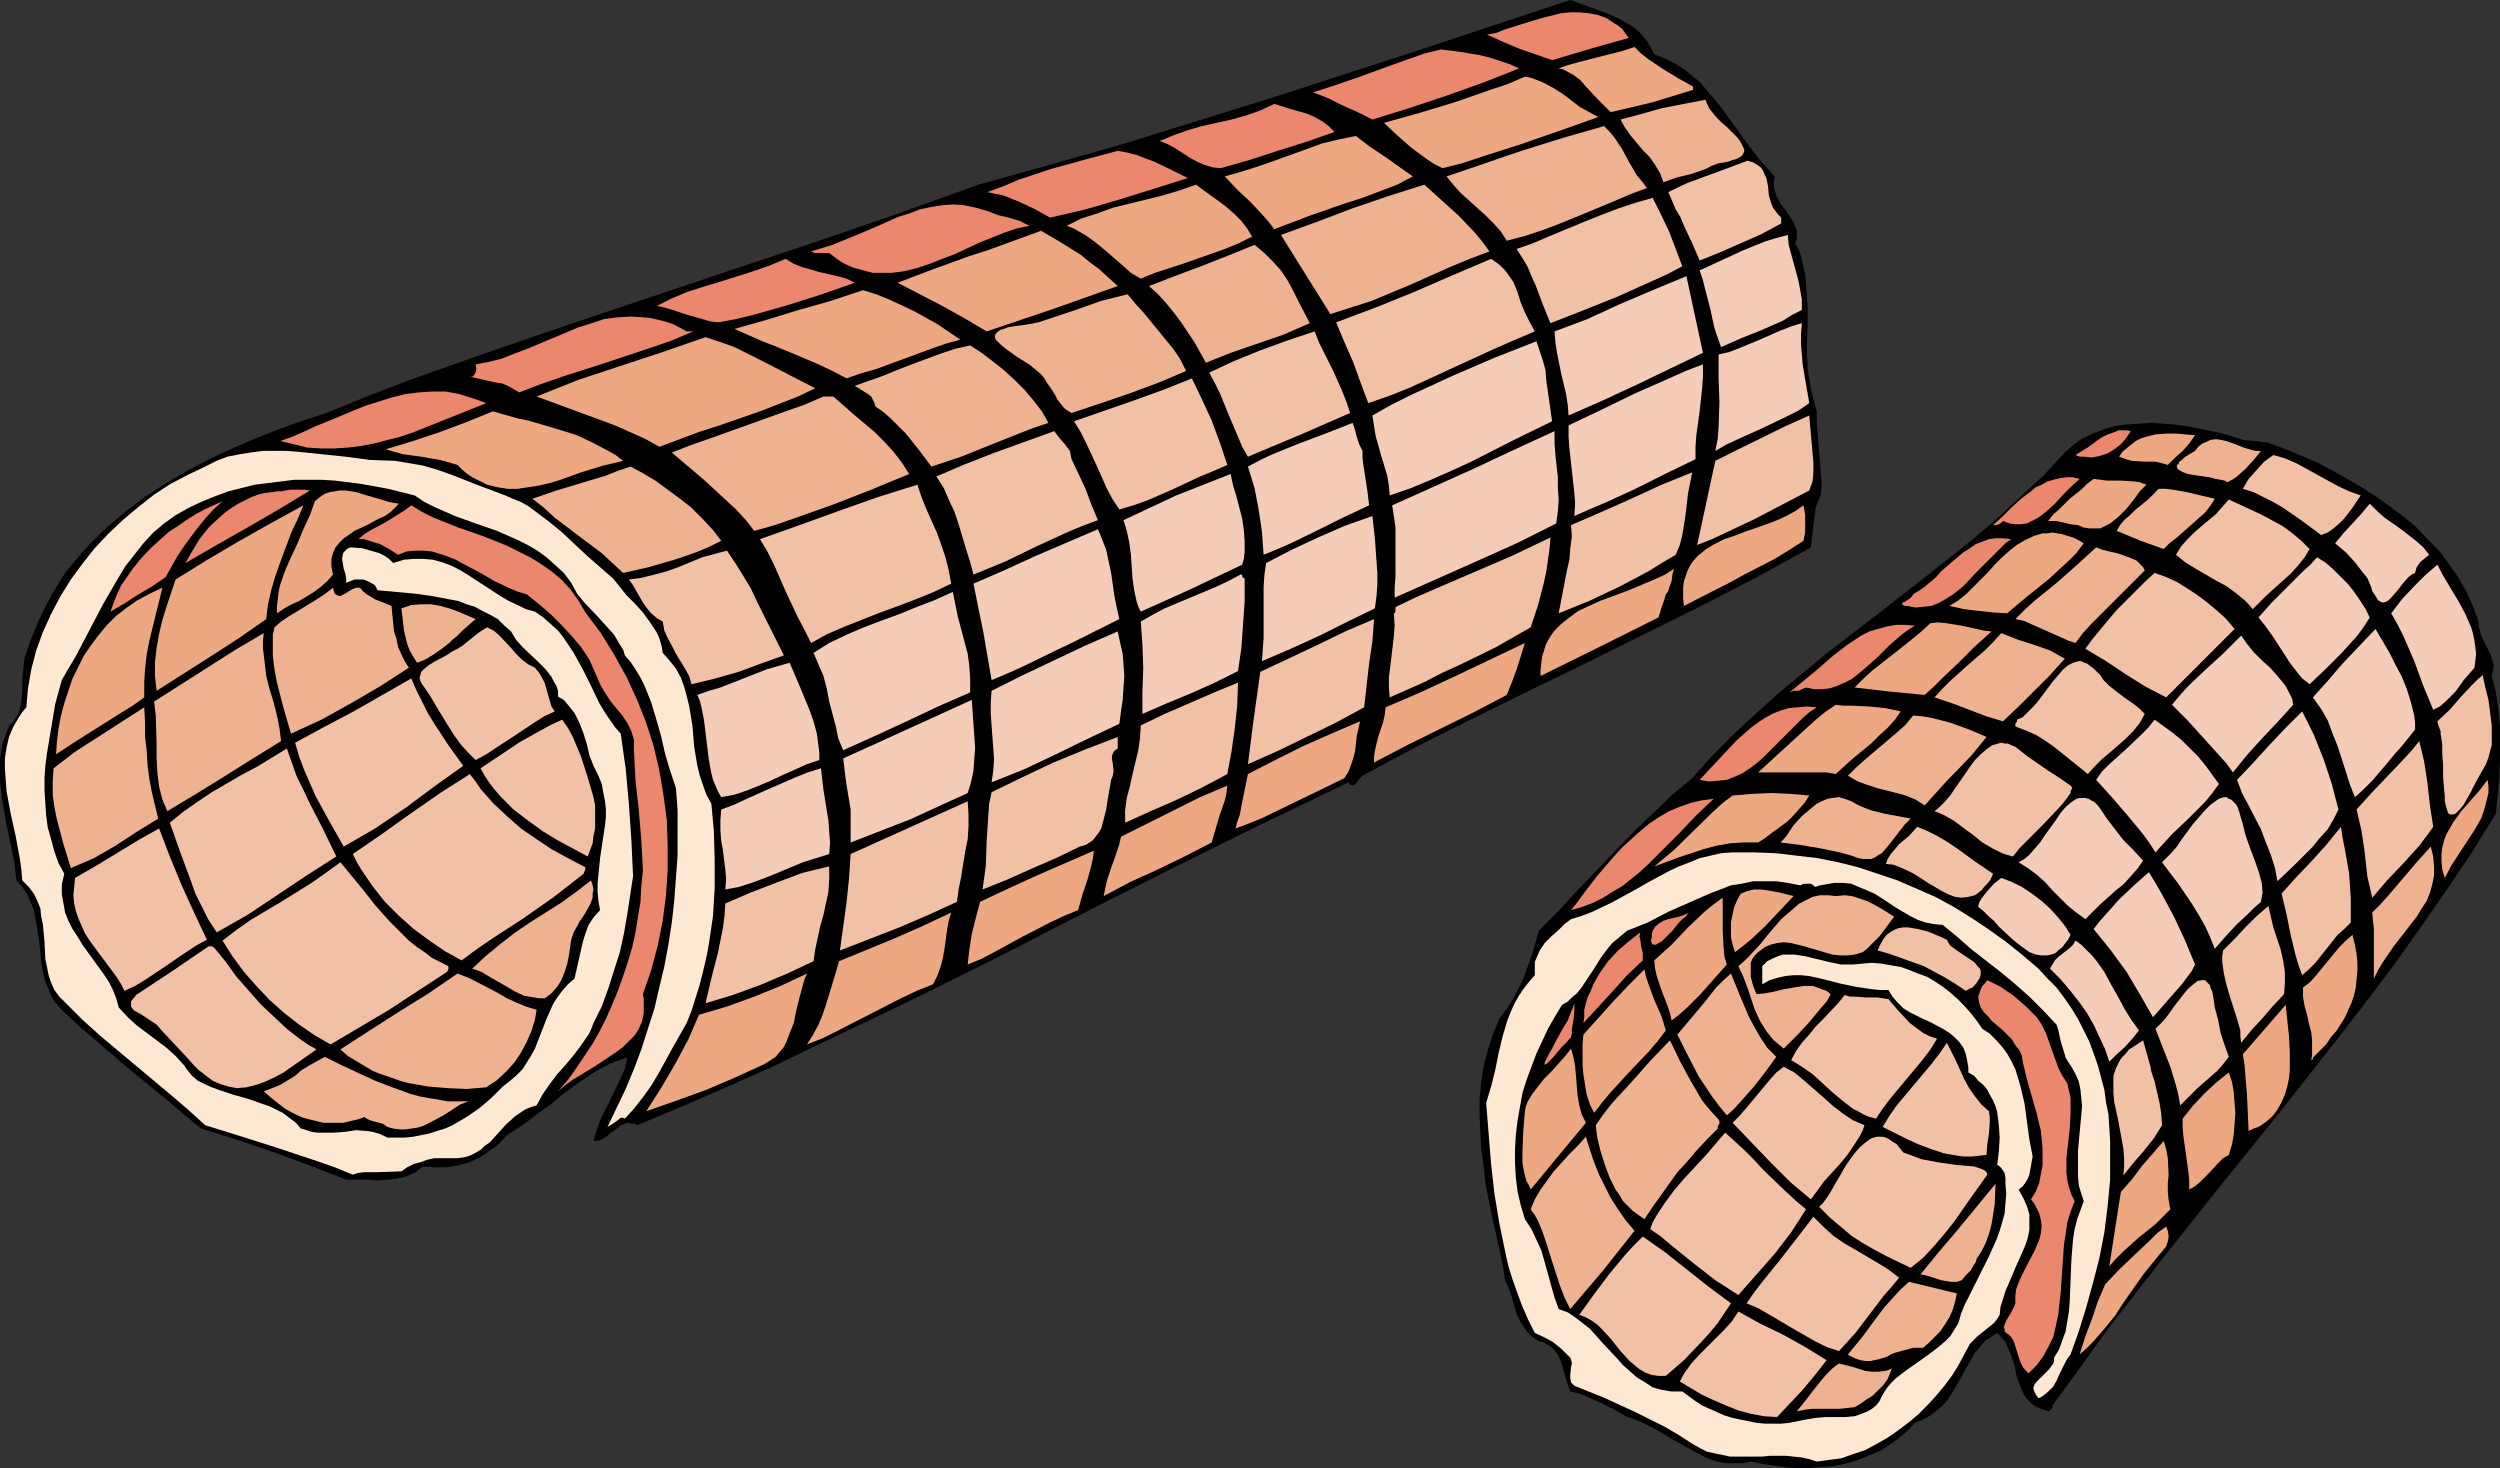 <?xml version="1.0" encoding="UTF-8" standalone="no"?>
<svg
   version="1.0"
   width="129.681mm"
   height="76.157mm"
   id="svg162"
   sodipodi:docname="Waffle Cone.wmf"
   xmlns:inkscape="http://www.inkscape.org/namespaces/inkscape"
   xmlns:sodipodi="http://sodipodi.sourceforge.net/DTD/sodipodi-0.dtd"
   xmlns="http://www.w3.org/2000/svg"
   xmlns:svg="http://www.w3.org/2000/svg">
  <rect width="100%" height="100%" fill="#333333" stroke="none"/>
  <sodipodi:namedview
     id="namedview162"
     pagecolor="#ffffff"
     bordercolor="#000000"
     borderopacity="0.25"
     inkscape:showpageshadow="2"
     inkscape:pageopacity="0.0"
     inkscape:pagecheckerboard="0"
     inkscape:deskcolor="#d1d1d1"
     inkscape:document-units="mm" />
  <defs
     id="defs1">
    <pattern
       id="WMFhbasepattern"
       patternUnits="userSpaceOnUse"
       width="6"
       height="6"
       x="0"
       y="0" />
  </defs>
  <path
     style="fill:#000000;fill-opacity:1;fill-rule:evenodd;stroke:none"
     d="m 324.331,10.667 2.101,0.808 1.939,0.97 1.778,1.131 1.616,1.293 1.616,1.293 1.293,1.616 2.747,3.232 2.424,3.394 2.586,3.556 2.586,3.394 1.454,1.616 1.454,1.616 -0.162,0.97 v 0.97 l 0.162,0.808 0.323,0.97 0.808,1.616 1.131,1.455 0.97,1.455 0.485,0.808 0.323,0.808 0.323,0.646 v 0.808 0.97 l -0.323,0.808 0.97,1.939 0.485,2.101 0.485,1.939 0.162,2.101 0.323,4.04 V 64 l -0.162,4.04 0.162,4.202 0.323,2.101 0.323,1.939 0.485,2.101 0.646,2.101 v 2.101 l 0.162,1.939 0.323,4.202 0.323,4.04 0.162,2.101 -0.162,2.101 -0.485,1.131 -0.485,1.293 -0.323,2.424 -0.323,2.586 -0.162,1.455 -0.162,1.455 -10.827,5.98 -10.989,5.657 -22.139,10.99 -10.989,5.333 -11.15,5.495 -10.989,5.495 -10.827,5.818 -0.808,0.808 -0.485,0.808 -0.323,0.162 -0.323,0.162 -0.485,-0.162 -0.323,-0.485 -8.726,4.202 -8.726,4.202 -17.291,8.566 -17.291,8.727 -17.291,8.889 -17.291,8.566 -17.614,8.404 -8.726,4.202 -8.726,3.879 -8.888,3.879 -8.888,3.717 -0.646,-0.323 h -0.646 l -0.485,-0.162 -0.646,0.162 -0.97,0.485 -0.97,0.808 -0.97,0.646 -0.97,0.808 -0.97,0.485 -0.646,0.162 h -0.646 l 0.646,-2.101 0.646,-1.939 1.939,-3.879 1.939,-4.04 0.97,-2.101 0.485,-2.263 -1.616,0.485 -1.616,0.646 -1.616,0.808 -1.454,0.808 -2.909,1.939 -2.909,2.101 -2.747,2.263 -2.909,2.101 -2.747,2.101 -3.07,1.939 -1.616,1.778 -1.778,1.293 -1.939,1.293 -2.101,0.97 -2.262,0.646 -2.262,0.323 h -2.262 l -2.262,-0.162 -0.808,0.646 -0.646,0.485 -0.97,0.485 -0.808,0.323 -1.939,0.485 -1.778,0.162 -2.101,0.162 -1.939,-0.162 h -4.04 l -7.11,-2.747 -6.949,-2.586 -7.11,-2.424 -7.272,-2.263 -3.555,-2.909 -3.394,-2.909 -6.949,-5.657 -6.787,-5.818 -3.394,-2.909 -3.232,-3.071 -1.293,-1.455 -0.808,-1.293 L 9.373,193.616 8.726,192 8.403,190.384 8.08,188.768 7.757,185.212 7.272,181.818 6.949,180.04 6.626,178.424 5.979,176.808 5.333,175.354 4.363,173.899 3.232,172.606 2.747,168.727 1.939,164.848 1.131,160.97 0.485,157.091 0,153.212 v -1.939 -1.939 L 0.162,147.556 0.485,145.778 1.131,144 l 0.646,-1.778 0.808,-0.646 0.485,-0.808 0.485,-0.808 0.323,-0.808 0.323,-1.778 0.162,-1.939 v -1.939 l 0.162,-1.939 0.162,-1.778 0.162,-0.97 L 5.171,128 l 0.808,-2.424 0.97,-2.424 0.97,-2.263 2.262,-4.364 1.293,-2.101 1.293,-2.101 3.07,-3.717 1.616,-1.778 3.394,-3.394 3.878,-3.232 3.878,-2.909 4.202,-2.747 4.202,-2.424 4.363,-2.263 4.525,-2.101 4.525,-1.939 4.525,-1.778 4.525,-1.616 4.525,-1.455 7.918,-3.232 7.918,-3.071 15.998,-5.657 15.998,-5.495 31.835,-10.667 15.998,-5.333 15.998,-5.495 8.08,-2.909 8.08,-2.909 14.544,-4.04 14.706,-4.202 14.544,-4.525 14.544,-4.525 L 279.083,9.535 307.848,0 l 2.262,0.808 4.848,1.778 2.262,0.97 2.262,1.293 0.97,0.646 0.97,0.808 0.808,0.97 0.808,0.97 0.646,1.131 z"
     id="path1" />
  <path
     style="fill:#ea876d;fill-opacity:1;fill-rule:evenodd;stroke:none"
     d="m 319.321,7.434 -7.434,2.101 -7.595,2.263 -3.232,-1.131 -3.232,-1.131 -3.07,-1.293 -3.232,-1.455 1.778,-0.323 1.616,-0.646 3.555,-1.131 3.717,-1.131 1.939,-0.485 1.939,-0.485 1.778,-0.162 h 1.778 l 1.778,0.162 1.778,0.323 1.778,0.646 1.454,0.97 0.808,0.485 0.808,0.646 z"
     id="path2" />
  <path
     style="fill:#eda882;fill-opacity:1;fill-rule:evenodd;stroke:none"
     d="m 331.926,16.97 v 0.646 l -7.918,2.424 -4.04,0.97 -4.202,0.97 -1.131,-1.131 -1.293,-1.293 -2.424,-2.586 -1.131,-1.293 -1.293,-0.97 -1.454,-0.808 -0.646,-0.323 -0.808,-0.162 1.778,-0.646 1.778,-0.485 3.717,-0.97 3.878,-0.97 1.778,-0.485 1.939,-0.646 1.293,1.293 1.454,1.131 2.909,1.939 2.909,1.778 z"
     id="path3" />
  <path
     style="fill:#ea876d;fill-opacity:1;fill-rule:evenodd;stroke:none"
     d="m 297.828,13.414 -6.949,2.747 -7.272,2.586 -7.272,2.424 -7.272,2.263 -2.909,-1.455 -2.909,-1.293 -2.909,-1.455 -2.909,-1.131 3.07,-0.97 6.141,-2.101 3.07,-1.131 6.302,-2.263 3.232,-1.131 3.232,-0.808 3.878,0.485 3.878,0.646 1.939,0.485 1.939,0.646 1.939,0.646 z"
     id="path4" />
  <path
     style="fill:#eda882;fill-opacity:1;fill-rule:evenodd;stroke:none"
     d="m 313.342,22.949 -7.757,2.747 -7.434,2.586 -7.595,2.424 L 286.678,32 l -3.878,0.97 -1.616,-0.808 -1.454,-0.97 -3.07,-2.263 -2.747,-2.424 -2.586,-2.424 6.949,-1.939 6.949,-2.101 6.949,-2.424 3.394,-1.131 3.394,-1.455 0.97,0.162 0.97,0.323 1.939,0.808 1.778,0.97 1.778,1.131 3.394,2.586 1.778,0.97 z"
     id="path5" />
  <path
     style="fill:#efb291;fill-opacity:1;fill-rule:evenodd;stroke:none"
     d="m 334.35,19.556 0.323,0.808 0.485,0.97 0.646,0.808 0.808,0.97 0.97,0.97 0.97,0.808 0.97,0.97 0.97,0.97 0.646,0.808 0.485,0.97 0.323,0.646 v 0.485 l -0.162,0.323 -0.162,0.323 -0.323,0.323 -0.323,0.162 -0.646,0.323 -0.646,0.162 -0.808,0.323 -0.808,0.162 -1.131,0.162 -1.293,0.485 -1.293,0.646 -2.747,0.97 -2.747,0.646 -2.747,0.97 -0.646,-1.778 -0.97,-1.616 -1.131,-1.616 -1.293,-1.293 -2.424,-2.909 -1.131,-1.616 -0.808,-1.455 4.202,-1.131 4.04,-1.131 4.202,-0.808 z"
     id="path6" />
  <path
     style="fill:#ea876d;fill-opacity:1;fill-rule:evenodd;stroke:none"
     d="m 261.63,25.859 -2.747,0.97 -2.747,0.97 -5.656,1.778 -5.494,1.778 -5.656,1.616 -1.616,-0.162 -1.616,-0.485 -1.454,-0.646 -1.454,-0.808 -2.747,-1.778 -1.454,-0.808 -1.616,-0.646 2.747,-1.131 2.747,-0.97 2.747,-0.808 2.909,-0.646 2.909,-0.646 2.909,-0.808 2.747,-0.97 2.747,-1.293 3.07,0.97 3.394,0.97 1.454,0.646 1.454,0.808 1.293,0.97 z"
     id="path7" />
  <path
     style="fill:#efb291;fill-opacity:1;fill-rule:evenodd;stroke:none"
     d="m 320.937,34.424 0.97,1.131 0.97,1.293 -3.394,1.293 -3.394,1.455 -6.626,2.747 -3.555,1.455 -3.394,1.293 -3.394,1.131 -3.717,0.97 -1.131,-1.778 -1.454,-1.616 -1.616,-1.616 -3.232,-2.909 -1.616,-1.455 -1.454,-1.616 -1.293,-1.616 L 291.203,32 l 3.717,-1.293 3.878,-1.293 7.757,-2.424 7.918,-2.263 0.97,0.97 0.97,1.131 1.616,2.424 1.293,2.424 z"
     id="path8" />
  <path
     style="fill:#eda882;fill-opacity:1;fill-rule:evenodd;stroke:none"
     d="m 276.982,34.586 -3.07,1.616 -3.394,1.293 -3.394,1.293 -3.555,1.131 -6.949,2.424 -3.394,1.293 -3.394,1.293 -1.131,-1.455 -1.131,-1.293 -2.424,-2.586 -2.586,-2.424 -2.424,-2.586 3.394,-0.97 3.07,-0.97 3.232,-1.131 6.302,-2.263 3.07,-1.131 3.394,-0.808 3.232,-0.646 2.747,2.101 2.909,1.939 z"
     id="path9" />
  <path
     style="fill:#ea876d;fill-opacity:1;fill-rule:evenodd;stroke:none"
     d="m 232.865,34.909 -6.626,2.101 -6.787,2.101 -6.626,1.939 -6.949,1.616 -2.909,-1.616 -3.07,-1.455 -1.616,-0.646 -1.616,-0.646 -1.616,-0.323 -1.454,-0.323 3.07,-1.131 3.07,-1.293 6.302,-2.101 6.464,-1.778 6.626,-1.778 1.778,0.323 1.939,0.485 1.616,0.646 1.778,0.646 3.394,1.616 z"
     id="path10" />
  <path
     style="fill:#f2c1a5;fill-opacity:1;fill-rule:evenodd;stroke:none"
     d="m 349.217,42.667 v 1.131 l -3.878,2.101 -4.04,1.778 -4.04,1.778 -4.04,1.616 -1.454,-3.394 -1.616,-3.394 -0.646,-1.616 -0.97,-1.616 -1.454,-3.394 3.717,-1.778 7.918,-2.909 3.878,-1.455 1.131,0.323 0.808,0.485 0.646,0.485 0.485,0.646 0.323,0.808 0.323,0.646 0.323,1.616 0.162,1.778 0.485,1.616 0.323,0.808 0.485,0.646 0.485,0.646 z"
     id="path11" />
  <path
     style="fill:#eda882;fill-opacity:1;fill-rule:evenodd;stroke:none"
     d="m 245.47,46.384 -2.586,1.293 -2.747,1.131 -5.494,1.939 -2.747,0.97 -5.494,1.778 -2.747,1.131 -1.939,-1.131 -1.616,-1.455 -3.555,-3.071 -1.778,-1.455 -1.778,-1.293 -1.939,-1.131 -0.97,-0.485 -0.97,-0.323 2.909,-1.455 3.07,-0.97 3.07,-1.131 6.626,-1.616 3.232,-0.808 3.232,-0.97 3.232,-1.131 3.07,2.263 1.616,1.131 1.454,1.131 1.454,1.293 1.293,1.293 1.131,1.455 z"
     id="path12" />
  <path
     style="fill:#efb291;fill-opacity:1;fill-rule:evenodd;stroke:none"
     d="m 292.011,49.293 -3.878,1.455 -3.878,1.616 -7.595,3.394 -3.878,1.616 -3.878,1.616 -4.04,1.293 -4.04,1.293 -2.424,-3.879 -2.424,-3.879 -2.424,-3.879 -2.424,-3.879 7.11,-2.586 6.787,-2.586 7.11,-2.424 7.11,-2.263 3.394,3.071 3.394,3.071 3.232,3.394 1.454,1.778 z"
     id="path13" />
  <path
     style="fill:#f2c1a5;fill-opacity:1;fill-rule:evenodd;stroke:none"
     d="m 329.825,52.202 -3.07,1.616 -3.232,1.455 -6.464,2.909 -6.464,2.586 -6.626,2.586 -1.454,-3.556 -1.454,-3.879 -0.808,-1.778 -0.808,-1.939 -0.97,-1.616 -1.131,-1.778 3.232,-1.131 3.394,-1.455 6.626,-2.747 3.232,-1.293 3.394,-1.293 3.394,-1.131 3.394,-0.97 1.616,3.232 1.616,3.394 1.293,3.394 z"
     id="path14" />
  <path
     style="fill:#ea876d;fill-opacity:1;fill-rule:evenodd;stroke:none"
     d="m 201.838,44.283 -2.424,0.485 -2.424,0.808 -2.424,0.97 -2.424,0.97 -2.424,1.131 -2.424,1.131 -2.586,0.97 -2.424,0.97 -2.424,0.808 -2.586,0.646 -2.424,0.323 h -2.586 -1.131 l -1.293,-0.323 -1.131,-0.323 -1.293,-0.323 -1.131,-0.485 -1.293,-0.646 -1.131,-0.808 -1.293,-0.97 h -1.778 -0.97 l -0.485,-0.162 -0.323,-0.162 2.101,-0.646 2.101,-0.646 4.363,-1.778 4.202,-1.778 4.363,-1.939 2.101,-0.646 2.101,-0.808 2.262,-0.485 2.101,-0.323 2.262,-0.162 2.101,0.162 2.262,0.485 2.262,0.646 2.101,0.808 2.101,0.485 2.101,0.646 0.97,0.485 z"
     id="path15" />
  <path
     style="fill:#eda882;fill-opacity:1;fill-rule:evenodd;stroke:none"
     d="m 219.129,56.081 -12.766,4.525 -12.928,4.364 -4.363,-2.586 -4.363,-2.424 -8.726,-4.525 3.394,-1.293 3.394,-1.293 7.11,-2.586 3.555,-1.131 3.555,-1.293 7.11,-2.586 3.878,2.263 3.878,2.424 1.778,1.455 1.939,1.455 1.778,1.616 z"
     id="path16" />
  <path
     style="fill:#f4ccb7;fill-opacity:1;fill-rule:evenodd;stroke:none"
     d="M 350.51,46.061 350.672,48 l 0.485,1.778 0.485,1.778 0.485,1.778 0.485,1.778 0.323,1.778 0.323,1.778 v 2.101 l -1.939,0.97 -1.778,1.131 -4.04,1.778 -4.04,1.616 -4.04,1.778 -0.646,-1.778 -0.646,-1.939 -0.808,-3.717 -0.97,-3.717 -0.485,-1.939 -0.646,-1.939 4.202,-1.939 4.202,-1.939 4.363,-1.778 2.101,-0.646 z"
     id="path17" />
  <path
     style="fill:#efb291;fill-opacity:1;fill-rule:evenodd;stroke:none"
     d="m 256.782,63.354 -2.586,1.131 -2.586,1.131 -5.171,1.778 -5.171,1.778 -4.848,1.939 -2.262,-4.04 -1.293,-1.939 -1.293,-1.939 -1.454,-1.939 -1.454,-1.778 -1.616,-1.778 -1.778,-1.616 5.01,-1.939 5.171,-1.939 5.333,-2.101 5.171,-2.101 0.97,0.808 0.97,0.808 1.616,1.616 1.616,1.778 1.293,1.939 1.131,2.101 1.131,2.263 z"
     id="path18" />
  <path
     style="fill:#ea876d;fill-opacity:1;fill-rule:evenodd;stroke:none"
     d="m 167.579,55.434 -6.464,2.263 -6.626,2.101 -3.394,0.97 -3.394,0.97 -3.394,0.808 -3.394,0.646 -1.616,-0.162 -1.616,-0.485 -2.909,-0.808 -2.909,-0.97 -1.616,-0.485 -1.454,-0.323 2.909,-1.455 3.07,-1.293 3.07,-0.97 3.232,-0.97 6.626,-2.101 3.232,-1.131 3.07,-1.293 1.616,0.97 1.616,0.646 1.778,0.485 1.616,0.485 3.555,0.808 1.778,0.485 z"
     id="path19" />
  <path
     style="fill:#f2c1a5;fill-opacity:1;fill-rule:evenodd;stroke:none"
     d="m 300.899,64.97 -4.202,1.778 -4.04,1.778 -8.08,3.717 -8.08,3.717 -4.04,1.616 -4.202,1.455 -1.454,-3.879 -1.454,-4.04 -1.778,-4.04 -1.616,-3.879 7.757,-2.909 7.595,-3.071 7.434,-3.232 7.595,-3.232 0.97,0.646 0.808,0.646 0.808,0.808 0.646,0.808 1.131,1.616 0.808,1.939 0.646,2.101 0.808,1.939 0.97,1.939 z"
     id="path20" />
  <path
     style="fill:#f4ccb7;fill-opacity:1;fill-rule:evenodd;stroke:none"
     d="m 333.865,69.172 -13.09,6.303 -6.626,3.071 -6.626,2.909 -0.162,-2.101 -0.323,-2.101 -0.97,-4.04 -0.808,-4.04 -0.323,-2.101 -0.162,-2.101 6.464,-2.424 6.302,-2.909 6.464,-2.747 6.626,-2.747 z"
     id="path21" />
  <path
     style="fill:#eda882;fill-opacity:1;fill-rule:evenodd;stroke:none"
     d="m 188.264,66.586 -2.909,0.808 -2.747,0.97 -10.989,4.04 -2.909,0.808 -2.747,0.97 -2.747,-1.455 -2.747,-1.293 -5.333,-2.263 -2.747,-1.131 -2.909,-1.131 -5.494,-2.424 6.302,-1.778 6.302,-1.939 6.302,-1.778 6.302,-2.101 2.586,0.808 2.424,0.97 2.424,1.131 2.424,1.131 4.686,2.586 z"
     id="path22" />
  <path
     style="fill:#efb291;fill-opacity:1;fill-rule:evenodd;stroke:none"
     d="m 221.069,57.697 1.616,1.939 1.616,1.778 1.454,1.778 1.454,1.778 2.909,3.556 1.293,1.939 1.131,2.263 -5.333,2.263 -5.656,2.101 -5.656,1.939 -5.818,1.939 -0.808,-0.485 L 208.625,80 l -0.646,-0.808 -0.646,-0.808 -0.485,-0.97 -0.485,-0.808 -1.131,-1.616 -0.485,-0.808 -0.646,-0.808 -0.97,-0.808 -1.131,-0.97 -2.586,-1.616 -1.131,-0.808 -1.131,-0.808 -0.97,-0.808 -0.646,-0.646 -0.323,-0.323 -0.162,-0.485 v -0.323 l 0.162,-0.323 0.162,-0.162 0.323,-0.323 0.485,-0.323 0.646,-0.162 0.808,-0.323 0.97,-0.162 1.131,-0.162 1.293,-0.162 2.586,-0.485 2.424,-0.808 4.848,-1.616 5.01,-1.778 2.586,-0.646 z"
     id="path23" />
  <path
     style="fill:#ea876d;fill-opacity:1;fill-rule:evenodd;stroke:none"
     d="m 135.905,64.97 -4.202,1.778 -4.202,1.455 -8.726,2.909 -8.565,2.747 -4.202,1.455 -4.202,1.616 -1.131,-0.646 -1.131,-0.646 -1.131,-0.485 -1.293,-0.162 -5.01,-1.131 h 0.485 l 0.323,-0.323 0.323,-0.485 0.162,-0.808 -0.162,-0.808 2.586,-0.485 2.586,-0.646 2.424,-0.97 2.586,-0.97 5.01,-2.101 5.01,-2.101 2.586,-0.808 2.424,-0.808 2.586,-0.323 2.586,-0.162 2.747,0.162 1.293,0.162 1.454,0.323 1.293,0.323 1.454,0.485 1.293,0.646 1.454,0.808 z"
     id="path24" />
  <path
     style="fill:#f4ccb7;fill-opacity:1;fill-rule:evenodd;stroke:none"
     d="m 353.257,63.354 -0.162,2.101 v 2.101 l 0.162,1.939 0.162,1.939 0.646,3.879 0.646,3.717 -2.101,1.455 -2.262,1.131 -4.686,2.263 -4.686,2.101 -2.424,1.131 -2.262,1.293 0.485,-2.424 0.162,-2.263 0.162,-4.848 -0.162,-4.687 V 69.495 l 2.101,-0.485 2.101,-0.808 3.878,-1.616 4.04,-1.778 L 351.156,64 Z"
     id="path25" />
  <path
     style="fill:#f2c1a5;fill-opacity:1;fill-rule:evenodd;stroke:none"
     d="m 264.7,80.97 -10.019,4.364 -10.019,4.202 -1.131,-1.939 -0.808,-1.939 -1.778,-4.202 -1.778,-4.364 -0.97,-1.939 -1.131,-2.101 2.424,-1.131 2.424,-1.131 5.171,-2.101 5.333,-1.939 5.333,-1.778 0.808,2.101 0.97,1.939 1.939,3.879 1.778,4.04 0.808,2.101 z"
     id="path26" />
  <path
     style="fill:#eda882;fill-opacity:1;fill-rule:evenodd;stroke:none"
     d="m 159.822,76.121 -3.394,1.616 -3.717,1.455 -3.717,1.455 -7.918,2.747 -4.04,1.293 -3.878,1.455 -3.878,1.455 -2.909,-1.616 -2.909,-1.293 -2.909,-1.293 -6.141,-2.263 L 111.342,80 l -6.141,-2.263 4.04,-1.616 4.04,-1.616 16.645,-5.495 8.403,-2.909 2.909,0.97 2.747,0.97 2.586,1.293 2.586,1.293 5.333,2.747 z"
     id="path27" />
  <path
     style="fill:#f4ccb7;fill-opacity:1;fill-rule:evenodd;stroke:none"
     d="m 301.222,66.909 0.646,1.939 0.646,1.939 0.485,1.778 0.162,2.101 1.131,7.919 -7.918,3.879 -7.918,4.04 -3.878,1.778 -4.04,1.778 -3.878,1.616 -4.202,1.455 -0.162,-1.939 -0.323,-1.939 -1.131,-3.717 -1.131,-4.04 -0.323,-1.939 -0.323,-2.101 3.717,-2.101 3.878,-1.939 8.08,-3.717 8.242,-3.556 z"
     id="path28" />
  <path
     style="fill:#efb291;fill-opacity:1;fill-rule:evenodd;stroke:none"
     d="m 205.555,82.909 -2.909,0.97 -2.909,1.131 -5.656,2.263 -5.656,2.263 -2.909,0.97 -2.909,0.97 -2.424,-3.232 -2.586,-3.232 -1.454,-1.455 -1.454,-1.455 -1.454,-1.293 -1.616,-1.131 -0.162,-0.646 -0.323,-0.646 -0.323,-0.646 -0.646,-0.485 -1.293,-0.808 -1.293,-0.808 2.747,-0.97 2.747,-0.97 2.747,-1.131 2.909,-1.131 5.656,-2.101 2.909,-0.97 2.909,-0.646 2.262,1.455 2.101,1.616 2.262,1.778 2.101,1.939 1.939,1.939 1.778,2.101 1.616,2.101 z"
     id="path29" />
  <path
     style="fill:#f4ccb7;fill-opacity:1;fill-rule:evenodd;stroke:none"
     d="m 332.411,90.02 -5.979,2.909 -5.818,2.909 -5.979,2.747 -3.07,1.293 -2.909,1.293 0.162,-2.424 -0.162,-2.101 -0.485,-4.364 -0.485,-4.364 -0.162,-2.263 V 83.394 l 6.464,-3.071 6.626,-3.232 6.626,-2.909 3.232,-1.455 3.394,-1.293 v 2.424 l -0.162,2.263 -0.485,4.525 -0.646,4.687 -0.162,2.263 z"
     id="path30" />
  <path
     style="fill:#f2c1a5;fill-opacity:1;fill-rule:evenodd;stroke:none"
     d="m 233.673,74.182 1.939,4.04 1.939,4.202 1.616,4.364 1.454,4.364 -2.586,1.131 -2.747,1.131 -5.171,2.424 -5.171,2.263 -2.747,0.97 -2.747,0.808 -1.293,-1.939 -1.131,-2.101 -1.939,-4.364 -2.101,-4.525 -1.131,-2.263 -1.293,-2.101 11.635,-4.04 5.818,-2.101 z"
     id="path31" />
  <path
     style="fill:#ea876d;fill-opacity:1;fill-rule:evenodd;stroke:none"
     d="m 95.344,79.03 -4.848,1.939 -4.848,1.939 -4.848,1.939 -2.424,0.808 -2.586,0.646 -2.424,0.646 -2.586,0.485 -2.586,0.323 -2.586,0.162 h -2.586 l -2.747,-0.162 -2.586,-0.646 -2.747,-0.646 2.262,-0.808 2.262,-0.97 2.424,-1.131 2.424,-0.97 5.01,-2.101 2.424,-0.97 2.586,-0.808 2.586,-0.808 2.586,-0.646 2.586,-0.323 2.586,-0.162 h 2.747 l 2.586,0.485 2.586,0.808 z"
     id="path32" />
  <path
     style="fill:#efb291;fill-opacity:1;fill-rule:evenodd;stroke:none"
     d="m 163.377,77.737 4.04,3.556 4.04,3.394 1.939,1.939 1.778,1.939 1.616,2.101 1.454,2.263 L 170.811,96 l -7.434,2.909 -7.757,2.747 -3.717,1.293 -4.04,1.131 -1.616,-2.101 -1.939,-2.101 -2.101,-1.939 L 140.107,96 l -2.101,-1.939 -2.101,-1.778 -2.101,-1.778 -2.101,-1.778 3.717,-1.455 3.717,-1.293 14.867,-5.333 3.717,-1.293 3.717,-1.616 z"
     id="path33" />
  <path
     style="fill:#eda882;fill-opacity:1;fill-rule:evenodd;stroke:none"
     d="m 122.169,90.343 -1.939,0.485 -2.101,0.485 -4.202,1.293 -4.04,1.455 -2.101,0.646 -2.101,0.485 -2.101,0.323 -2.101,0.323 H 99.545 L 97.445,95.515 95.505,95.03 93.566,94.061 92.597,93.576 91.627,92.929 90.657,92.121 89.688,91.152 88.072,90.667 86.294,90.182 82.578,89.535 79.022,89.051 l -1.778,-0.485 -1.616,-0.485 5.333,-1.616 5.333,-1.778 5.171,-1.939 5.171,-2.101 3.394,0.97 1.778,0.485 1.616,0.323 3.394,0.97 3.232,0.97 3.07,0.97 3.07,1.455 3.07,1.616 1.454,0.808 z"
     id="path34" />
  <path
     style="fill:#f2c1a5;fill-opacity:1;fill-rule:evenodd;stroke:none"
     d="m 354.712,81.455 0.162,1.939 0.162,1.778 0.323,3.717 0.162,1.778 v 1.939 l -0.162,1.778 -0.646,1.778 -10.827,5.657 -5.494,2.586 -2.747,1.293 -2.909,1.131 1.778,-8.242 1.778,-8.242 4.525,-2.263 9.211,-4.525 z"
     id="path35" />
  <path
     style="fill:#f4ccb7;fill-opacity:1;fill-rule:evenodd;stroke:none"
     d="m 267.125,88.404 v 1.293 l 0.162,1.455 0.808,5.172 0.323,2.747 -5.171,2.424 -5.171,2.586 -5.01,2.424 -2.586,1.131 -2.747,1.131 -0.323,-4.525 -0.646,-4.364 -0.808,-4.202 -0.646,-2.101 -0.646,-2.101 2.424,-1.293 2.424,-1.131 5.171,-2.101 5.171,-1.939 5.333,-2.101 0.485,1.455 0.323,1.293 0.485,1.455 z"
     id="path36" />
  <path
     style="fill:#000000;fill-opacity:1;fill-rule:evenodd;stroke:none"
     d="m 448.924,88.404 2.747,1.131 2.909,1.293 2.747,1.455 2.909,1.616 2.747,1.616 2.747,1.778 2.747,1.939 2.586,1.939 2.586,2.101 2.262,2.424 2.262,2.263 1.939,2.586 1.778,2.586 1.616,2.747 1.293,2.909 1.131,3.071 v 0.808 l 0.162,0.646 0.323,1.293 0.646,1.293 0.323,0.646 0.323,0.646 0.646,1.293 0.323,1.131 0.162,0.646 v 0.808 l -0.162,0.646 -0.162,0.808 0.808,3.232 0.485,3.394 0.323,3.232 v 3.394 3.556 l -0.162,3.394 -0.646,6.788 -4.686,7.596 -5.01,7.434 -5.171,7.434 -5.171,7.273 -5.494,7.273 -5.494,7.111 -11.312,14.384 -11.474,14.222 -11.312,14.222 -5.656,7.273 -5.494,7.111 -5.333,7.434 -5.333,7.273 v 0.323 l -0.162,0.323 -0.323,0.323 -0.323,0.162 -1.454,-0.485 -1.131,-0.485 -0.808,-0.646 -0.808,-0.808 -0.646,-0.97 -0.485,-1.131 -0.808,-2.101 -0.485,-2.424 -0.808,-2.263 -0.485,-1.131 -0.485,-1.131 -0.808,-0.97 -0.808,-0.808 -1.293,0.808 -1.131,0.808 -0.97,1.131 -0.97,1.131 -1.454,2.586 -1.454,2.586 -1.616,2.747 -0.808,1.293 -0.97,1.131 -1.131,0.97 -1.293,0.97 -1.454,0.808 -1.616,0.646 -1.454,1.616 -1.778,1.455 -1.778,1.293 -1.778,1.131 -1.939,0.808 -1.939,0.808 -1.939,0.646 -2.101,0.485 -1.939,0.323 -2.262,0.162 -2.101,0.162 h -2.101 l -2.101,-0.162 -2.262,-0.323 -2.262,-0.323 -2.101,-0.485 -1.939,0.323 h -1.778 -1.616 l -1.616,-0.323 -1.454,-0.485 -1.454,-0.646 -2.909,-1.616 -2.909,-1.616 -2.909,-1.778 -2.909,-1.455 -1.454,-0.646 -1.616,-0.485 -2.747,-1.616 -2.747,-1.293 -2.747,-1.293 -1.454,-0.485 -1.454,-0.323 -0.485,-1.455 -0.485,-1.455 -0.808,-2.909 -0.646,-1.455 -0.97,-1.131 -0.485,-0.485 -0.646,-0.323 -0.808,-0.485 -0.808,-0.162 -0.808,-0.485 -0.646,-0.485 -0.646,-0.646 -0.485,-0.646 -0.97,-1.455 -0.808,-1.616 -0.97,-3.394 -0.646,-1.778 -0.646,-1.455 -0.485,-3.071 -0.646,-3.071 -1.454,-6.465 -1.293,-6.465 -0.323,-3.394 -0.485,-3.232 -0.162,-3.232 -0.162,-3.394 v -3.232 l 0.323,-3.232 0.485,-3.232 0.808,-3.071 0.97,-3.071 1.293,-3.071 1.454,-1.939 1.293,-2.101 1.131,-2.101 0.97,-2.101 0.808,-2.263 0.808,-2.263 1.293,-4.525 3.717,-3.717 3.555,-3.879 7.595,-7.919 3.717,-3.879 3.878,-3.717 3.717,-3.556 3.878,-3.232 4.04,-4.525 4.363,-4.364 4.363,-4.04 4.525,-4.04 4.686,-3.879 4.686,-3.879 9.696,-7.434 9.534,-7.434 4.686,-3.717 4.848,-3.879 4.525,-3.879 4.525,-4.202 4.363,-4.04 4.202,-4.525 1.616,-1.455 1.778,-1.293 2.101,-0.97 2.101,-0.808 2.101,-0.646 2.262,-0.323 2.424,-0.162 2.424,-0.162 2.424,0.162 2.424,0.162 2.424,0.323 2.262,0.485 2.424,0.485 2.262,0.485 2.101,0.646 1.939,0.646 2.424,0.162 2.424,0.323 2.101,0.808 z"
     id="path37" />
  <path
     style="fill:#f2c1a5;fill-opacity:1;fill-rule:evenodd;stroke:none"
     d="m 210.08,90.02 2.747,5.818 1.131,3.071 1.293,3.071 -3.07,1.131 -3.07,1.293 -5.979,2.747 -5.979,2.909 -6.302,2.586 -0.646,-2.424 -0.808,-2.586 -1.454,-4.848 -0.808,-2.424 -1.131,-2.424 -0.97,-2.263 -1.454,-2.263 5.656,-2.424 5.818,-2.263 5.818,-2.101 5.818,-2.101 0.97,1.293 1.131,1.293 0.97,1.293 0.162,0.808 z"
     id="path38" />
  <path
     style="fill:#f4ccb7;fill-opacity:1;fill-rule:evenodd;stroke:none"
     d="m 304.777,84.525 v 2.424 l 0.162,2.263 0.485,4.364 v 2.101 l 0.162,2.263 -0.162,2.263 -0.323,2.424 -7.757,3.879 -7.918,3.556 -15.998,7.111 v -1.939 l 0.162,-2.263 v -4.687 -2.424 -2.424 l -0.323,-2.263 -0.323,-2.101 7.918,-3.556 7.918,-3.556 7.918,-3.717 z"
     id="path39" />
  <path
     style="fill:#ea876d;fill-opacity:1;fill-rule:evenodd;stroke:none"
     d="m 417.736,84.525 -0.97,1.455 -0.97,1.131 -1.293,0.97 -1.293,0.808 -1.454,0.485 -1.616,0.323 -1.616,-0.162 h -0.808 l -0.808,-0.323 1.293,-0.808 1.293,-0.808 2.424,-1.778 1.293,-0.646 1.454,-0.485 0.646,-0.323 h 0.808 0.808 z"
     id="path40" />
  <path
     style="fill:#eda882;fill-opacity:1;fill-rule:evenodd;stroke:none"
     d="m 430.34,85.333 -1.131,1.616 -1.293,1.455 -1.454,1.293 -1.454,1.455 -1.131,-0.323 -1.293,-0.323 h -2.262 l -2.424,-0.162 -1.131,-0.323 -1.293,-0.485 0.646,-0.97 0.97,-0.808 0.808,-0.646 0.808,-0.646 0.97,-0.485 0.97,-0.323 1.939,-0.485 2.101,-0.162 h 1.939 l 1.939,0.162 z"
     id="path41" />
  <path
     style="fill:#efb291;fill-opacity:1;fill-rule:evenodd;stroke:none"
     d="m 443.268,88.404 -0.646,0.808 -0.646,0.808 -1.616,1.778 -1.778,1.616 -0.97,0.646 -0.97,0.485 -0.485,-0.323 -0.808,-0.162 -0.97,-0.162 -1.131,-0.323 -2.262,-0.323 -1.131,-0.162 -0.97,-0.162 -0.808,-0.323 -0.646,-0.323 -0.485,-0.323 -0.162,-0.485 v -0.323 l 0.323,-0.162 0.162,-0.485 0.485,-0.323 0.323,-0.323 0.646,-0.485 0.808,-0.485 0.808,-0.485 0.646,-0.808 0.808,-0.646 0.808,-0.323 0.646,-0.323 0.808,-0.162 h 0.808 l 1.616,0.323 1.778,0.646 1.616,0.646 1.616,0.485 0.808,0.162 z"
     id="path42" />
  <path
     style="fill:#ffe8d1;fill-opacity:1;fill-rule:evenodd;stroke:none"
     d="m 99.061,97.131 1.454,0.646 1.616,0.646 1.454,0.808 1.293,0.97 2.586,1.939 2.586,2.101 5.01,4.687 2.586,2.263 2.586,2.263 1.293,1.616 1.293,1.616 1.616,1.616 1.616,1.778 1.293,1.778 1.293,1.939 0.485,0.97 0.323,0.97 0.323,1.131 0.162,1.131 1.293,1.455 1.293,1.616 0.97,1.778 0.646,1.778 0.485,1.778 0.485,1.939 0.646,3.879 0.162,1.939 0.162,2.101 0.646,3.879 0.485,1.939 0.646,1.939 0.646,1.778 0.97,1.778 0.485,5.333 0.162,5.495 v 5.657 l -0.323,5.495 -0.808,5.495 -0.485,2.586 -0.646,2.747 -0.646,2.586 -0.808,2.586 -0.808,2.586 -0.97,2.424 -2.747,4.848 -2.747,5.01 -1.454,2.424 -1.616,2.263 -1.778,2.263 -1.778,1.939 -0.323,-0.162 h -0.485 l -0.808,0.646 -0.485,0.323 -0.485,0.323 -0.808,0.485 1.778,-3.717 1.778,-3.717 1.616,-3.879 1.454,-3.879 1.293,-4.04 1.293,-4.04 0.97,-4.202 0.97,-4.04 0.808,-4.364 0.646,-4.202 0.485,-4.364 0.323,-4.364 0.323,-4.364 v -4.364 -4.525 l -0.323,-4.364 -1.131,-3.394 -0.97,-3.232 -0.808,-3.556 -0.97,-3.394 -0.97,-3.232 -1.293,-3.232 -0.808,-1.616 -0.97,-1.616 -0.97,-1.455 -1.131,-1.293 -0.323,-1.131 -0.646,-0.97 -1.131,-1.939 -1.454,-1.616 -1.454,-1.616 -2.909,-3.071 -1.454,-1.778 -1.131,-2.101 -1.454,-1.939 -1.778,-1.616 -1.616,-1.455 -1.778,-1.293 -1.939,-1.131 -1.939,-0.97 -4.04,-1.778 -4.202,-1.455 -4.04,-1.455 -4.04,-1.778 -1.939,-0.97 -1.939,-1.293 -5.171,-1.293 -5.333,-0.97 -2.586,-0.323 -2.586,-0.323 -2.586,-0.162 h -2.586 -2.747 l -2.586,0.323 -2.586,0.323 -2.586,0.323 -2.586,0.646 -2.586,0.646 -2.586,0.97 -2.424,0.97 -2.747,1.293 -2.586,1.455 -2.262,1.616 -2.101,1.778 -1.939,2.101 -1.778,2.263 -1.778,2.263 -1.454,2.424 -2.909,5.01 -5.333,10.182 -1.454,2.424 -1.293,2.263 -1.293,4.687 -0.808,4.848 -0.808,4.848 -0.323,2.424 -0.162,2.424 v 2.424 l 0.162,2.424 0.162,2.424 0.323,2.424 0.646,2.263 0.646,2.424 0.808,2.263 1.131,2.101 -0.485,2.101 v 1.939 l 0.323,1.778 0.323,1.778 0.646,1.616 0.808,1.616 0.97,1.455 0.97,1.616 2.101,2.909 2.101,2.909 0.97,1.455 0.808,1.616 0.646,1.616 0.485,1.778 1.778,1.939 1.778,1.616 1.939,1.455 3.878,2.909 1.778,1.616 1.616,1.778 0.808,1.131 0.808,0.97 1.131,0.97 1.293,0.646 1.454,0.646 1.293,0.485 2.909,0.97 2.909,0.808 2.747,0.97 1.454,0.485 1.293,0.646 1.293,0.646 1.293,0.97 1.293,0.97 0.97,1.131 1.131,0.323 0.97,0.323 1.131,0.162 h 0.97 2.262 l 2.262,-0.162 2.101,-0.323 2.101,0.162 1.131,0.162 1.131,0.323 0.808,0.323 0.97,0.485 h 1.778 1.616 l 1.616,-0.162 1.616,-0.323 1.616,-0.323 1.454,-0.485 1.616,-0.485 1.454,-0.646 2.747,-1.616 2.586,-1.778 2.262,-1.939 2.262,-2.263 1.454,-1.131 1.293,-1.131 1.131,-1.131 0.808,-1.293 0.808,-1.293 0.808,-1.455 1.131,-2.909 1.131,-2.909 1.293,-2.909 0.808,-1.293 0.97,-1.293 1.131,-1.293 1.293,-1.131 0.808,-3.556 0.808,-3.556 0.485,-1.616 0.646,-1.778 0.97,-1.455 1.293,-1.455 -0.323,-1.778 -0.162,-1.778 v -1.616 l 0.162,-1.778 0.323,-3.232 0.485,-3.232 0.485,-3.232 0.162,-1.455 v -1.616 l -0.162,-1.616 -0.323,-1.616 -0.323,-1.778 -0.646,-1.616 -0.97,-1.939 -0.808,-2.101 -0.485,-2.101 -0.646,-2.101 -0.808,-2.101 -0.97,-1.939 -0.646,-0.808 -0.646,-0.808 -0.808,-0.97 -1.131,-0.646 v -1.131 l -0.323,-0.97 -0.485,-0.808 -0.485,-0.97 -1.131,-1.455 -1.616,-1.616 -2.909,-2.747 -1.293,-1.455 -0.485,-0.808 -0.485,-0.808 -1.293,-1.131 -1.293,-1.293 -1.454,-0.808 -1.616,-0.808 -1.454,-0.808 -1.616,-0.485 -1.616,-0.646 -1.778,-0.323 -3.394,-0.646 -3.555,-0.485 -7.11,-0.646 -0.485,-0.97 -0.808,-0.485 -0.646,-0.323 -0.808,-0.323 H 70.296 69.488 l -0.808,0.323 -0.808,0.323 v -0.808 l -0.162,-0.97 -0.323,-0.97 -0.162,-0.97 -0.162,-0.97 0.162,-0.97 0.162,-0.323 0.323,-0.323 0.323,-0.323 0.646,-0.323 2.262,0.162 1.131,0.323 1.131,0.323 1.131,0.323 0.97,0.485 0.97,0.646 0.808,0.808 2.101,-0.646 1.939,-0.162 h 1.939 l 1.778,0.162 1.778,0.485 1.778,0.646 1.616,0.808 1.616,0.97 3.232,2.101 3.232,2.101 1.616,0.97 1.778,0.808 1.616,0.808 1.778,0.485 1.616,1.131 1.454,1.293 1.454,1.293 1.131,1.455 0.97,1.455 0.97,1.455 1.778,3.232 1.616,3.232 1.616,3.394 0.97,1.616 0.97,1.455 1.131,1.616 1.131,1.293 0.485,3.394 0.485,3.394 0.646,7.111 0.485,7.111 0.323,6.949 -1.131,7.434 -0.646,3.717 -0.808,3.717 -1.131,3.556 -1.131,3.556 -1.293,3.556 -1.616,3.232 -0.485,1.293 -0.485,0.97 -1.454,2.101 -1.454,1.939 -1.616,1.939 -1.616,1.778 -1.454,1.939 -1.454,2.101 -1.131,2.101 -1.131,0.323 -1.131,0.485 -0.97,0.646 -0.97,0.646 -1.778,1.616 -1.616,1.778 -1.616,1.778 -0.97,0.646 -0.808,0.808 -1.131,0.646 -0.97,0.485 -1.131,0.323 -1.293,0.162 H 88.072 86.618 85.163 l -1.454,0.323 -1.293,0.485 -1.293,0.323 -1.293,0.646 -1.131,0.808 -4.848,0.162 h -2.424 l -1.293,0.162 -0.97,0.323 -3.555,-1.455 -3.717,-1.293 -7.272,-2.424 -7.11,-2.263 -7.272,-2.263 -3.394,-3.071 -3.394,-2.909 -6.949,-5.818 -6.949,-5.818 -3.394,-3.071 -3.232,-3.232 -1.293,-1.293 -0.97,-1.293 -0.646,-1.455 -0.485,-1.455 -0.323,-1.616 -0.323,-1.616 -0.162,-3.394 -0.323,-3.394 -0.323,-1.455 -0.162,-1.616 -0.646,-1.616 -0.646,-1.293 -0.97,-1.293 -1.293,-1.293 -0.162,-2.101 -0.323,-2.263 -0.808,-4.364 -0.97,-4.364 -0.808,-4.364 -0.162,-2.263 -0.162,-2.101 v -2.101 l 0.323,-2.101 0.485,-2.101 0.808,-1.939 1.131,-1.939 0.646,-0.97 0.808,-0.97 0.323,-3.717 0.646,-3.717 0.97,-3.717 1.293,-3.556 1.616,-3.556 1.778,-3.394 2.101,-3.394 2.262,-3.071 2.424,-3.071 2.747,-2.909 2.909,-2.747 2.909,-2.424 3.07,-2.424 3.232,-2.101 3.394,-1.778 3.394,-1.616 2.262,-1.131 2.101,-0.808 2.424,-0.485 2.101,-0.323 2.424,-0.323 h 2.262 2.262 l 2.262,0.162 4.686,0.485 4.686,0.485 4.848,0.646 4.848,0.162 2.909,0.485 2.747,0.485 2.747,0.808 2.747,0.97 5.333,2.101 z"
     id="path43" />
  <path
     style="fill:#f2c1a5;fill-opacity:1;fill-rule:evenodd;stroke:none"
     d="m 462.822,97.131 -1.616,2.424 -1.616,2.101 -0.97,0.97 -1.131,0.97 -1.131,0.808 -1.293,0.485 -3.717,-2.747 -3.717,-2.586 -1.939,-1.131 -1.939,-0.97 -1.939,-0.97 -2.101,-0.646 1.131,-1.939 1.454,-1.616 1.616,-1.778 1.778,-1.293 2.262,0.646 2.262,0.97 8.242,4.525 2.101,0.97 z"
     id="path44" />
  <path
     style="fill:#efb291;fill-opacity:1;fill-rule:evenodd;stroke:none"
     d="m 141.4,106.02 -2.262,1.131 -2.262,0.97 -2.262,0.808 -2.424,0.808 -5.01,1.455 -5.01,1.131 -2.101,-1.939 -2.101,-1.939 -4.525,-3.394 -4.686,-3.556 -2.101,-1.939 -2.262,-1.778 4.686,-1.616 4.848,-1.455 4.848,-1.455 2.424,-0.97 2.424,-0.808 2.424,1.293 2.424,1.455 2.424,1.778 2.424,1.778 2.262,1.778 2.101,2.101 2.101,2.263 z"
     id="path45" />
  <path
     style="fill:#f2c1a5;fill-opacity:1;fill-rule:evenodd;stroke:none"
     d="m 331.764,92.606 -0.808,4.04 -0.485,4.202 -0.323,2.101 -0.323,1.939 -0.485,1.939 -0.808,1.939 -2.747,1.616 -2.586,1.616 -5.818,3.071 -5.818,2.747 -5.979,2.424 0.808,-4.202 0.808,-4.202 0.485,-2.101 0.162,-2.263 0.323,-2.263 -0.162,-2.263 5.979,-2.586 5.818,-2.586 5.979,-2.747 z"
     id="path46" />
  <path
     style="fill:#f4ccb7;fill-opacity:1;fill-rule:evenodd;stroke:none"
     d="m 241.269,92.929 0.485,2.263 0.646,2.101 1.131,4.364 0.323,2.263 0.162,2.101 v 2.263 l -0.162,1.293 -0.323,1.131 -9.858,4.687 -10.019,4.525 -0.485,-0.97 -0.323,-0.97 -0.485,-2.263 -0.323,-2.263 -0.323,-4.687 -0.323,-2.424 -0.485,-2.263 -0.323,-1.131 -0.323,-0.97 10.342,-4.848 5.333,-2.101 z"
     id="path47" />
  <path
     style="fill:#ea876d;fill-opacity:1;fill-rule:evenodd;stroke:none"
     d="m 407.716,93.899 -1.616,1.455 -1.616,1.616 -1.616,1.778 -1.778,1.616 -0.808,0.646 -0.97,0.646 -0.97,0.485 -0.97,0.485 -1.131,0.162 h -1.131 l -1.131,-0.162 -1.293,-0.485 -0.323,0.323 -0.485,0.323 -0.485,0.162 h -0.323 -0.323 l 1.778,-1.616 1.778,-1.778 1.939,-1.778 1.939,-1.455 0.97,-0.808 1.131,-0.485 1.131,-0.646 1.131,-0.323 1.293,-0.323 1.293,-0.162 h 1.293 z"
     id="path48" />
  <path
     style="fill:#eda882;fill-opacity:1;fill-rule:evenodd;stroke:none"
     d="m 420.806,95.03 -1.293,1.293 -1.293,1.778 -1.293,1.616 -1.616,1.616 -0.808,0.646 -0.808,0.646 -0.97,0.485 -0.97,0.485 h -0.97 -1.131 l -1.131,-0.162 -1.131,-0.485 -1.454,-0.162 -1.293,-0.323 -1.616,-0.323 h -1.454 l 0.97,-1.293 1.131,-0.97 2.101,-2.101 2.262,-1.778 1.131,-1.131 1.293,-0.97 1.293,0.162 1.293,0.162 h 2.747 l 2.586,0.162 1.131,0.162 z"
     id="path49" />
  <path
     style="fill:#f2c1a5;fill-opacity:1;fill-rule:evenodd;stroke:none"
     d="m 179.861,95.03 0.808,2.424 0.97,2.424 2.101,4.687 0.808,2.263 0.808,2.424 0.646,2.586 0.485,2.586 -3.394,1.616 -3.555,1.455 -3.394,1.293 -3.555,1.293 -6.949,2.747 -3.394,1.455 -3.232,1.778 -1.293,-2.586 -1.293,-2.424 -2.424,-5.172 -2.262,-5.172 -1.293,-2.586 -1.454,-2.424 7.757,-2.747 7.595,-2.747 7.757,-2.747 z"
     id="path50" />
  <path
     style="fill:#ea876d;fill-opacity:1;fill-rule:evenodd;stroke:none"
     d="m 60.762,96.162 -6.141,3.717 -6.141,3.556 -5.979,3.394 -6.141,3.556 0.646,-1.131 0.646,-1.131 1.454,-2.424 1.778,-2.263 2.262,-2.101 1.131,-0.97 1.131,-0.808 1.293,-0.808 1.293,-0.646 1.293,-0.646 1.293,-0.485 1.293,-0.323 1.454,-0.162 0.97,-0.162 h 0.808 L 56.883,96 h 1.778 0.97 z"
     id="path51" />
  <path
     style="fill:#efb291;fill-opacity:1;fill-rule:evenodd;stroke:none"
     d="m 434.219,97.778 -0.808,1.293 -1.131,1.455 -1.293,1.131 -1.454,1.293 -2.747,2.424 -1.454,1.131 -1.131,1.131 -4.525,-1.616 -4.686,-1.939 0.646,-1.131 0.808,-0.97 1.131,-0.97 1.131,-1.131 2.424,-1.939 1.131,-1.131 0.97,-0.97 h 1.454 L 425.977,96 l 2.747,0.485 2.747,0.646 z"
     id="path52" />
  <path
     style="fill:#eda882;fill-opacity:1;fill-rule:evenodd;stroke:none"
     d="m 78.214,98.747 -0.808,0.808 -0.808,0.808 -1.131,0.808 -1.131,0.485 -2.424,1.293 -2.424,1.131 -1.131,0.808 -0.97,0.646 -0.808,0.808 -0.808,0.97 -0.485,1.131 -0.323,1.131 v 1.455 l 0.162,0.808 0.162,0.808 -1.131,1.293 -1.293,1.131 -1.293,0.97 -2.909,1.778 -1.454,0.646 -1.454,0.808 -1.454,0.97 v -1.455 l 0.162,-1.293 0.162,-1.455 0.323,-1.455 0.97,-2.747 1.131,-2.586 1.293,-2.747 1.131,-2.747 1.293,-2.747 0.97,-2.747 0.97,-0.808 0.97,-0.646 0.97,-0.323 0.97,-0.162 0.97,-0.162 h 1.131 l 2.101,0.323 2.101,0.646 2.262,0.646 2.101,0.646 z"
     id="path53" />
  <path
     style="fill:#f2c1a5;fill-opacity:1;fill-rule:evenodd;stroke:none"
     d="m 452.803,107.636 -0.97,1.616 -1.293,1.616 -1.293,1.455 -1.616,1.455 -3.232,2.909 -1.454,1.455 -1.293,1.293 -0.808,-0.97 -0.808,-0.808 -1.778,-1.455 -1.778,-1.293 -2.101,-1.131 -1.939,-1.131 -1.939,-1.131 -2.101,-1.293 -1.778,-1.455 0.97,-1.616 1.293,-1.455 1.293,-1.293 1.293,-1.131 2.909,-2.424 1.293,-1.455 1.293,-1.455 4.202,1.939 2.101,0.97 4.202,2.263 1.778,1.293 1.939,1.616 z"
     id="path54" />
  <path
     style="fill:#ea876d;fill-opacity:1;fill-rule:evenodd;stroke:none"
     d="m 32.482,113.131 -2.586,1.778 -2.747,1.616 -2.747,1.778 -2.747,1.616 0.646,-1.778 0.646,-1.616 0.808,-1.778 1.131,-1.616 1.131,-1.616 1.293,-1.616 1.293,-1.455 1.454,-1.455 1.454,-1.293 1.616,-1.455 1.778,-1.131 1.616,-1.131 1.778,-1.131 1.778,-0.97 1.778,-0.808 1.778,-0.808 -1.778,1.616 -1.616,1.778 -1.454,1.778 -1.454,1.939 -1.293,1.778 -1.293,1.939 z"
     id="path55" />
  <path
     style="fill:#f4ccb7;fill-opacity:1;fill-rule:evenodd;stroke:none"
     d="m 476.235,108.768 -0.808,0.646 -0.97,0.808 -0.646,0.97 -0.162,0.485 -0.162,0.646 -0.646,0.323 -0.646,0.485 -1.131,1.293 -1.131,1.455 -1.131,1.293 -0.485,0.485 -0.485,0.323 -0.646,0.162 -0.485,-0.162 -0.485,-0.323 -0.485,-0.808 -0.646,-0.97 -0.162,-0.646 -0.323,-0.808 -0.485,-1.131 -0.808,-0.97 -1.616,-2.101 -1.778,-1.939 -2.101,-1.778 1.616,-1.939 3.555,-3.879 1.616,-1.939 1.454,1.455 1.454,1.293 1.616,1.131 1.616,1.131 2.909,2.263 1.454,1.293 z"
     id="path56" />
  <path
     style="fill:#eda882;fill-opacity:1;fill-rule:evenodd;stroke:none"
     d="m 59.469,99.071 -1.131,2.747 -1.293,2.747 -2.101,5.657 -0.97,2.747 -0.808,2.747 -0.646,2.909 -0.323,2.747 -5.333,3.717 -5.494,3.556 -5.333,3.394 -5.333,3.394 -0.323,-2.909 v -2.747 l 0.323,-2.747 0.485,-2.747 0.646,-2.747 0.808,-2.586 1.778,-5.333 5.979,-3.717 6.302,-3.717 6.302,-3.556 z"
     id="path57" />
  <path
     style="fill:#ea876d;fill-opacity:1;fill-rule:evenodd;stroke:none"
     d="m 114.897,120.242 2.909,3.879 2.586,4.202 2.424,4.364 2.101,4.525 1.778,4.525 1.454,4.525 1.131,4.848 0.808,4.848 0.646,4.848 0.162,4.848 v 5.01 l -0.323,4.848 -0.646,5.01 -0.97,4.848 -1.293,4.848 -1.616,4.687 0.162,0.97 v 0.97 1.778 l -0.323,1.616 -0.646,1.455 -0.808,1.293 -1.131,1.131 -1.131,1.131 -1.293,0.97 -2.909,1.939 -1.454,0.97 -1.616,0.97 -2.909,1.778 -1.293,0.97 -1.293,1.131 1.939,-2.263 1.616,-2.263 1.616,-2.424 1.616,-2.424 1.454,-2.586 1.293,-2.586 1.131,-2.586 1.131,-2.747 0.97,-2.747 0.97,-2.909 0.808,-2.747 0.646,-2.909 0.485,-3.071 0.485,-2.909 0.162,-3.071 0.323,-3.071 -0.162,-3.071 -0.162,-2.909 -0.485,-5.818 -0.646,-5.818 -0.162,-3.071 -0.162,-3.232 v -0.808 -0.97 l -0.485,-1.616 -0.808,-1.616 -0.97,-1.455 -2.262,-2.747 -0.97,-1.455 -0.97,-1.616 -1.131,-2.586 -1.131,-2.586 -1.616,-2.424 -1.778,-2.101 -2.101,-2.263 -2.101,-2.101 -2.262,-1.939 -2.424,-1.939 -1.616,-0.485 -1.616,-0.646 -3.07,-1.455 -3.07,-1.778 -3.07,-1.616 -1.454,-0.808 -1.616,-0.646 -1.454,-0.485 -1.616,-0.485 -1.616,-0.162 h -1.616 l -1.778,0.162 -1.616,0.646 -1.778,-1.131 -1.778,-0.97 -1.131,-0.323 -0.97,-0.323 -0.97,-0.323 H 70.296 l 1.131,-0.97 1.293,-0.808 2.747,-1.455 2.586,-1.616 1.293,-0.808 1.293,-0.97 2.101,1.293 2.262,1.131 4.848,1.939 4.686,1.616 4.848,1.939 2.262,1.131 2.262,1.131 2.101,1.293 2.101,1.455 1.939,1.616 1.778,1.939 1.616,2.263 0.646,1.131 z"
     id="path58" />
  <path
     style="fill:#eda882;fill-opacity:1;fill-rule:evenodd;stroke:none"
     d="m 353.58,106.02 -2.747,1.778 -2.909,1.778 -5.979,3.071 -2.909,1.616 -2.909,1.455 -5.979,3.071 -0.162,-1.293 v -1.293 -1.131 l 0.162,-1.131 0.323,-0.97 0.323,-0.97 0.485,-0.97 0.485,-0.808 1.131,-1.293 1.616,-1.293 1.616,-0.97 1.939,-0.97 1.939,-0.646 2.101,-0.808 4.202,-1.455 2.101,-0.808 1.778,-0.808 1.778,-0.97 1.616,-1.131 0.323,1.778 v 1.778 1.778 z"
     id="path59" />
  <path
     style="fill:#f4ccb7;fill-opacity:1;fill-rule:evenodd;stroke:none"
     d="m 269.064,101.172 0.485,4.364 0.323,4.525 0.162,2.263 v 2.263 l -0.162,2.263 -0.323,2.424 -5.333,2.586 -5.494,2.747 -5.656,2.586 -5.656,2.424 0.162,-2.263 0.162,-2.263 v -5.01 -5.01 l 0.162,-2.424 0.323,-2.263 5.01,-2.586 5.171,-2.424 5.171,-2.263 z"
     id="path60" />
  <path
     style="fill:#f4ccb7;fill-opacity:1;fill-rule:evenodd;stroke:none"
     d="m 219.453,121.374 -6.141,3.071 -3.232,1.616 -3.07,1.455 -6.302,3.071 -3.232,1.455 -3.07,1.293 -0.808,-4.687 -0.808,-4.687 -1.939,-9.535 5.979,-2.586 5.979,-2.747 12.443,-5.333 0.808,1.939 0.808,2.101 0.485,2.263 0.485,2.263 0.646,4.525 0.485,2.424 z"
     id="path61" />
  <path
     style="fill:#f2c1a5;fill-opacity:1;fill-rule:evenodd;stroke:none"
     d="m 300.091,122.99 -3.394,1.939 -3.394,1.939 -6.949,3.394 -3.555,1.616 -3.394,1.778 -6.949,3.071 -0.162,-1.939 v -1.939 l 0.485,-3.879 0.485,-4.202 0.162,-2.263 -0.162,-2.263 h 0.162 l 0.162,-0.323 v -0.323 -0.485 l 0.162,-0.162 0.323,-0.162 3.717,-1.778 3.717,-1.616 15.029,-6.465 3.717,-1.778 3.717,-1.778 -0.162,2.101 -0.323,2.263 -0.323,2.263 -0.485,2.263 -1.131,4.364 z"
     id="path62" />
  <path
     style="fill:#eda882;fill-opacity:1;fill-rule:evenodd;stroke:none"
     d="m 408.524,106.505 -1.454,1.939 -1.616,1.616 -3.878,3.556 -4.04,3.232 -4.04,3.394 -2.747,-0.162 -2.909,-0.323 -2.747,-0.323 -2.909,-0.646 1.616,-0.97 1.616,-1.293 2.909,-2.909 1.454,-1.455 1.293,-1.455 1.454,-1.455 1.454,-1.293 1.454,-1.131 1.616,-0.97 1.778,-0.808 1.616,-0.485 h 0.97 l 0.97,-0.162 0.97,0.162 0.97,0.162 0.97,0.323 1.131,0.323 0.97,0.485 z"
     id="path63" />
  <path
     style="fill:#ea876d;fill-opacity:1;fill-rule:evenodd;stroke:none"
     d="m 394.304,105.697 -1.131,0.808 -1.131,1.131 -2.262,2.263 -2.424,2.424 -2.262,2.424 -1.131,0.97 -1.293,0.97 -1.293,0.808 -1.454,0.808 -1.293,0.485 -1.454,0.162 -1.616,0.162 -1.616,-0.323 h -0.485 l -0.323,-0.162 h -0.162 v -0.162 -0.323 l 0.485,-0.162 0.485,-0.323 0.485,-0.323 0.485,-0.485 0.162,-0.323 1.293,-0.808 1.131,-0.808 2.101,-1.778 0.97,-1.131 1.131,-0.97 2.262,-1.939 0.97,-0.808 1.293,-0.808 1.131,-0.808 1.293,-0.485 1.293,-0.485 1.293,-0.162 h 1.454 z"
     id="path64" />
  <path
     style="fill:#efb291;fill-opacity:1;fill-rule:evenodd;stroke:none"
     d="m 420.483,111.838 -3.555,3.556 -3.555,3.556 -3.394,3.394 -1.616,1.778 -1.454,1.939 -1.454,-0.485 -1.454,-0.646 -2.909,-1.293 -2.909,-1.293 -1.454,-0.646 -1.616,-0.323 1.778,-1.778 1.939,-1.778 4.202,-3.394 4.04,-3.556 1.939,-1.778 1.939,-1.778 1.293,0.485 1.293,0.323 1.454,0.323 1.454,0.485 1.293,0.485 1.131,0.485 0.97,0.97 0.323,0.323 z"
     id="path65" />
  <path
     style="fill:#f2c1a5;fill-opacity:1;fill-rule:evenodd;stroke:none"
     d="m 142.531,107.96 1.616,2.424 1.616,2.586 1.454,2.424 1.293,2.747 2.586,5.172 2.586,5.172 -4.525,1.616 -4.363,1.616 -4.525,1.293 -4.686,1.131 -0.485,-1.616 -0.808,-1.455 -1.778,-2.909 -0.808,-1.616 -0.808,-1.455 -0.646,-1.455 -0.323,-1.778 -1.131,-0.646 -1.131,-0.97 -0.808,-0.97 -0.808,-1.131 -1.293,-2.263 -0.646,-1.131 -0.808,-1.131 2.424,-0.323 2.586,-0.646 2.424,-0.646 2.262,-0.808 4.686,-1.939 2.424,-0.646 z"
     id="path66" />
  <path
     style="fill:#f4ccb7;fill-opacity:1;fill-rule:evenodd;stroke:none"
     d="m 464.599,121.05 -1.131,1.778 -1.293,1.778 -1.454,1.616 -1.616,1.778 -3.232,3.232 -3.07,2.909 -1.454,-1.131 -1.293,-1.616 -1.131,-1.455 -1.131,-1.778 -2.424,-3.717 -1.293,-1.778 -1.293,-1.616 1.293,-1.455 1.293,-1.455 3.07,-3.071 2.909,-2.909 1.616,-1.455 1.293,-1.455 1.778,1.131 1.454,1.293 1.454,1.455 1.454,1.455 1.131,1.455 1.131,1.616 1.131,1.778 z"
     id="path67" />
  <path
     style="fill:#f4ccb7;fill-opacity:1;fill-rule:evenodd;stroke:none"
     d="m 477.851,110.707 1.293,2.424 1.454,2.424 1.454,2.424 1.293,2.424 1.131,2.586 0.323,1.131 0.323,1.455 0.162,1.293 0.162,1.293 -0.162,1.455 -0.162,1.293 -2.101,2.424 -1.616,2.263 -0.97,0.97 -0.97,0.97 -1.131,0.97 -1.293,0.646 -1.939,-4.687 -1.778,-4.848 -2.101,-4.848 -1.131,-2.263 -1.293,-2.263 2.101,-2.747 2.262,-2.424 2.262,-2.263 z"
     id="path68" />
  <path
     style="fill:#eda882;fill-opacity:1;fill-rule:evenodd;stroke:none"
     d="m 326.593,116.525 -0.323,1.131 -0.485,1.293 -0.323,1.131 -0.323,0.97 -5.818,2.909 -5.818,2.909 -11.474,5.657 v -1.293 l 0.162,-1.293 0.162,-1.293 0.323,-0.97 0.323,-1.131 0.485,-0.97 0.485,-0.808 0.646,-0.97 1.454,-1.455 1.616,-1.293 1.778,-1.293 2.101,-0.97 2.101,-0.97 4.363,-1.616 2.101,-0.808 2.262,-0.97 1.939,-0.808 2.101,-0.97 1.778,-1.131 -0.162,0.485 -0.162,0.646 -0.162,1.293 -0.485,1.293 -0.162,0.646 z"
     id="path69" />
  <path
     style="fill:#f2c1a5;fill-opacity:1;fill-rule:evenodd;stroke:none"
     d="m 438.097,123.313 -6.787,6.788 -6.626,6.626 -4.04,-2.101 -3.878,-2.424 -3.878,-2.586 -4.04,-2.424 1.293,-1.778 1.454,-1.778 1.616,-1.939 1.778,-2.101 3.717,-3.717 1.939,-1.939 1.778,-1.616 2.262,0.808 2.101,0.97 2.101,1.293 1.939,1.293 1.939,1.455 1.939,1.616 1.778,1.616 z"
     id="path70" />
  <path
     style="fill:#f4ccb7;fill-opacity:1;fill-rule:evenodd;stroke:none"
     d="m 242.723,131.556 -2.262,1.131 -2.262,1.131 -4.686,2.101 -4.686,1.939 -4.848,2.101 v -4.364 l 0.162,-4.525 -0.162,-4.687 -0.162,-2.263 -0.162,-2.263 2.262,-1.293 2.424,-1.293 5.01,-2.101 5.01,-2.101 2.424,-1.131 2.424,-1.293 h 0.162 0.162 v 0.323 l 0.162,0.323 h 0.162 l 0.162,0.162 v 4.525 l -0.323,4.525 -0.323,4.525 z"
     id="path71" />
  <path
     style="fill:#eda882;fill-opacity:1;fill-rule:evenodd;stroke:none"
     d="m 28.28,136.727 -2.262,1.616 -2.101,1.293 -4.363,2.747 -4.363,2.747 -4.202,2.747 0.162,-2.424 0.323,-2.586 0.485,-2.586 0.646,-2.424 0.808,-2.424 0.808,-2.424 1.131,-2.263 1.131,-2.263 1.454,-2.101 1.454,-1.939 1.616,-1.939 1.778,-1.778 2.101,-1.616 2.101,-1.455 2.424,-1.293 2.424,-1.131 -2.586,10.505 -0.485,2.586 -0.323,2.747 -0.162,2.747 v 2.909 z"
     id="path72" />
  <path
     style="fill:#efb291;fill-opacity:1;fill-rule:evenodd;stroke:none"
     d="m 70.619,115.232 0.485,0.646 0.808,0.646 1.616,0.97 1.616,0.646 0.808,0.323 0.808,0.323 0.162,1.778 0.162,1.616 0.162,1.616 0.485,1.455 0.323,1.616 0.646,1.455 0.646,1.293 0.808,1.293 -5.494,3.556 -5.818,3.394 -5.818,3.232 -5.979,2.747 -1.454,-5.01 -1.293,-5.01 -0.485,-2.586 -0.323,-2.586 v -2.747 -1.455 l 0.323,-1.455 1.293,-1.131 1.454,-0.97 2.909,-1.778 2.909,-1.778 1.454,-0.97 1.454,-1.131 0.162,0.646 0.162,0.485 0.162,0.162 0.323,0.162 0.323,0.162 h 0.323 l 0.646,-0.323 0.808,-0.485 0.808,-0.485 0.808,-0.323 z"
     id="path73" />
  <path
     style="fill:#f4ccb7;fill-opacity:1;fill-rule:evenodd;stroke:none"
     d="m 190.203,135.758 -6.302,2.747 -6.141,2.909 -6.302,2.909 -6.141,2.747 -0.97,-2.263 -0.485,-2.424 -1.293,-4.848 -0.485,-2.586 -0.646,-2.424 -0.97,-2.263 -0.97,-2.263 3.07,-1.939 3.394,-1.616 3.394,-1.455 3.394,-1.293 3.555,-1.293 3.555,-1.455 3.394,-1.293 3.555,-1.616 0.485,2.424 0.485,2.424 1.293,4.848 0.646,2.424 0.323,2.424 0.162,2.586 z"
     id="path74" />
  <path
     style="fill:#efb291;fill-opacity:1;fill-rule:evenodd;stroke:none"
     d="m 93.243,121.374 -1.131,0.97 -1.293,1.131 -1.293,1.293 -0.808,0.646 -0.646,0.646 -1.454,1.131 -1.616,1.131 -1.616,0.97 -1.616,0.646 -0.808,-1.293 -0.646,-1.131 -0.485,-1.293 -0.323,-1.293 -0.323,-1.455 -0.162,-1.455 -0.323,-2.747 0.97,-0.323 0.97,-0.323 1.939,-0.162 h 1.939 l 1.778,0.323 1.778,0.485 1.778,0.646 z"
     id="path75" />
  <path
     style="fill:#f2c1a5;fill-opacity:1;fill-rule:evenodd;stroke:none"
     d="m 267.448,138.667 -5.656,3.071 -5.656,2.747 -5.656,2.747 -5.818,2.586 1.131,-8.889 1.293,-9.212 10.989,-5.172 5.656,-2.747 5.656,-2.424 -0.323,4.364 -0.646,4.364 z"
     id="path76" />
  <path
     style="fill:#eda882;fill-opacity:1;fill-rule:evenodd;stroke:none"
     d="m 377.336,136.242 -6.787,-0.646 -6.949,-0.808 1.778,-1.778 1.778,-1.616 3.717,-2.909 3.878,-3.071 1.939,-1.616 1.778,-1.616 1.454,-0.162 1.616,0.162 3.07,0.485 1.454,0.323 1.454,0.323 1.454,0.323 1.454,0.162 -1.778,1.616 -1.616,1.455 -3.07,3.071 -3.232,3.071 -1.616,1.616 z"
     id="path77" />
  <path
     style="fill:#ea876d;fill-opacity:1;fill-rule:evenodd;stroke:none"
     d="m 375.396,122.667 -1.293,0.808 -1.293,0.97 -2.424,2.101 -2.424,2.424 -2.586,2.263 -1.131,0.97 -1.293,0.97 -1.293,0.646 -1.454,0.646 -1.454,0.485 -1.454,0.162 h -1.616 l -1.616,-0.323 -0.808,0.323 -0.646,0.323 h -0.97 l -0.808,0.323 2.747,-2.263 2.747,-2.263 2.747,-2.424 2.909,-2.263 1.454,-0.97 1.454,-0.97 1.616,-0.808 1.616,-0.485 1.778,-0.485 1.778,-0.323 h 1.778 z"
     id="path78" />
  <path
     style="fill:#f2c1a5;fill-opacity:1;fill-rule:evenodd;stroke:none"
     d="m 104.878,130.909 0.808,0.97 0.646,1.131 0.485,0.97 0.323,1.131 0.646,2.263 0.323,1.131 0.646,0.97 -2.101,0.97 -1.778,1.131 -3.878,2.586 -3.717,2.424 -1.939,1.293 -2.101,1.131 -1.454,-1.455 -1.454,-1.616 -1.293,-1.778 -1.131,-1.778 -2.262,-3.717 -1.131,-1.939 -1.293,-1.939 -0.485,-0.646 -0.323,-0.646 -0.162,-0.646 0.162,-0.485 0.162,-0.646 0.485,-0.485 0.97,-0.808 1.293,-0.808 1.293,-0.646 1.131,-0.646 0.97,-0.646 0.97,-0.485 0.808,-0.485 1.616,-1.293 1.616,-1.293 0.97,-0.646 0.808,-0.485 1.293,0.646 1.131,0.97 2.262,2.424 0.97,1.131 1.131,1.131 1.293,0.97 z"
     id="path79" />
  <path
     style="fill:#f4ccb7;fill-opacity:1;fill-rule:evenodd;stroke:none"
     d="m 473.487,143.03 -2.586,3.232 -1.454,1.616 -1.454,1.778 -2.909,3.394 -1.778,1.778 -1.616,1.455 -0.97,-2.424 -0.808,-2.586 -1.616,-5.01 -0.97,-2.424 -0.97,-2.586 -1.293,-2.263 -1.616,-2.263 2.909,-3.232 2.909,-3.394 3.232,-3.394 3.232,-3.394 2.747,4.687 1.131,2.263 1.293,2.424 0.97,2.424 0.808,2.586 0.646,2.586 0.162,1.455 z"
     id="path80" />
  <path
     style="fill:#f4ccb7;fill-opacity:1;fill-rule:evenodd;stroke:none"
     d="m 219.453,141.899 -6.141,2.909 -6.302,3.071 -6.141,2.909 -3.232,1.293 -3.232,1.293 0.323,-2.263 0.162,-2.263 -0.162,-2.263 -0.162,-2.101 -0.323,-4.525 v -2.263 l 0.162,-2.263 6.141,-3.071 6.141,-2.909 6.141,-2.909 6.302,-2.747 0.485,2.263 0.485,2.101 0.162,2.101 0.162,2.263 -0.162,2.263 -0.162,2.424 -0.323,2.263 z"
     id="path81" />
  <path
     style="fill:#efb291;fill-opacity:1;fill-rule:evenodd;stroke:none"
     d="m 51.712,124.121 -0.162,1.616 v 1.293 l 0.323,2.747 0.323,2.747 0.646,2.586 0.808,2.586 0.646,2.586 0.485,2.424 0.323,2.586 -5.494,3.394 -5.656,3.556 -5.494,3.394 -5.656,3.394 -0.485,-1.131 -0.485,-1.131 -0.323,-1.293 -0.323,-1.293 -0.323,-2.586 -0.162,-2.747 v -2.909 l -0.162,-5.657 -0.323,-2.747 5.333,-3.394 5.333,-3.394 5.333,-3.394 2.747,-1.616 z"
     id="path82" />
  <path
     style="fill:#efb291;fill-opacity:1;fill-rule:evenodd;stroke:none"
     d="m 404.808,129.131 -2.909,3.232 -3.07,3.071 -3.07,3.071 -3.07,2.909 -3.232,-0.97 -3.394,-1.293 -3.394,-1.293 -3.394,-1.131 1.454,-1.616 1.454,-1.455 3.394,-3.071 3.555,-3.071 1.616,-1.616 1.616,-1.778 3.232,1.293 3.07,0.97 3.232,1.131 1.454,0.808 z"
     id="path83" />
  <path
     style="fill:#f4ccb7;fill-opacity:1;fill-rule:evenodd;stroke:none"
     d="m 449.571,138.182 -2.909,3.232 -3.07,3.232 -3.07,3.394 -2.747,3.394 -1.293,-1.778 -1.454,-1.616 -3.07,-3.394 -1.454,-1.616 -1.616,-1.778 -3.07,-3.071 1.616,-1.939 1.616,-1.778 3.232,-3.071 3.555,-3.232 1.778,-1.778 1.778,-1.778 1.131,1.616 1.293,1.616 1.616,1.616 1.616,1.455 1.454,1.616 1.454,1.778 0.485,0.808 0.97,1.939 z"
     id="path84" />
  <path
     style="fill:#eda882;fill-opacity:1;fill-rule:evenodd;stroke:none"
     d="m 295.404,136.242 -6.464,3.394 -13.09,6.465 -6.464,3.394 v -1.131 l 0.162,-1.131 0.323,-1.455 0.323,-1.293 0.97,-2.909 0.323,-1.455 0.162,-1.455 6.787,-2.909 6.949,-3.232 3.394,-1.616 3.394,-1.616 6.787,-3.232 -0.808,2.586 -0.808,2.586 -0.97,2.586 z"
     id="path85" />
  <path
     style="fill:#f4ccb7;fill-opacity:1;fill-rule:evenodd;stroke:none"
     d="m 154.813,129.939 1.939,4.525 1.939,4.687 0.808,2.263 0.646,2.424 0.323,2.424 0.162,1.293 v 1.455 l -2.424,0.808 -4.686,2.101 -2.424,1.131 -2.262,0.97 -2.424,0.97 -2.424,0.808 -2.586,0.485 -0.646,-1.131 -0.485,-1.131 -0.485,-1.131 -0.323,-1.293 -0.485,-2.586 -0.323,-2.586 -0.323,-2.747 -0.323,-2.586 -0.485,-2.424 -0.323,-1.293 -0.485,-1.131 2.262,-0.808 2.262,-0.646 4.525,-1.778 4.525,-1.778 2.262,-0.646 z"
     id="path86" />
  <path
     style="fill:#f2c1a5;fill-opacity:1;fill-rule:evenodd;stroke:none"
     d="m 420.483,139.96 -0.97,1.778 -1.293,1.616 -1.454,1.455 -1.454,1.293 -3.232,2.747 -1.454,1.455 -1.293,1.455 -3.394,-2.747 -3.232,-2.586 -1.616,-1.131 -1.778,-1.131 -1.778,-0.808 -2.101,-0.808 -0.323,-0.162 v -0.162 -0.323 l 0.162,-0.162 0.162,-0.323 v -0.323 l 1.131,-0.485 0.97,-0.97 1.131,-1.131 0.97,-1.131 1.939,-2.586 0.97,-1.293 0.97,-1.131 0.97,-1.131 0.97,-0.808 0.97,-0.485 1.131,-0.323 h 0.485 l 0.646,0.323 0.485,0.162 0.646,0.485 0.646,0.485 0.646,0.646 0.646,0.646 0.646,0.97 0.97,0.97 0.97,0.808 2.101,1.616 2.101,1.455 0.97,0.808 z"
     id="path87" />
  <path
     style="fill:#f2c1a5;fill-opacity:1;fill-rule:evenodd;stroke:none"
     d="m 486.092,152.081 -0.97,1.778 -0.808,1.616 -0.646,1.131 -0.646,1.131 -0.646,0.808 -0.485,0.485 -0.485,0.485 -0.485,0.162 h -0.323 -0.323 l -0.323,-0.323 -0.162,-0.485 -0.162,-0.485 -0.162,-0.646 -0.162,-0.808 v -0.808 l -0.162,-1.778 -0.162,-2.101 v -2.263 l -0.162,-2.101 v -1.939 L 478.497,144 v -0.646 l -0.323,-0.808 -0.162,-0.485 -0.162,-0.646 2.424,-2.263 2.101,-2.424 2.262,-2.424 0.97,-0.97 1.131,-0.97 0.485,2.263 0.646,2.586 0.323,2.424 0.323,2.586 v 2.586 1.293 l -0.323,1.131 -0.323,1.293 -0.485,1.293 -0.646,1.131 z"
     id="path88" />
  <path
     style="fill:#f2c1a5;fill-opacity:1;fill-rule:evenodd;stroke:none"
     d="m 90.819,150.141 -5.656,4.04 -5.656,4.202 -5.979,4.04 -3.07,1.778 -3.07,1.778 -2.747,-4.848 -2.747,-5.01 -1.131,-2.586 -1.131,-2.586 -0.97,-2.586 -0.808,-2.747 5.656,-3.071 5.818,-3.071 5.656,-3.232 5.656,-3.232 0.97,2.263 1.131,2.263 1.131,2.263 1.293,2.101 2.747,4.202 z"
     id="path89" />
  <path
     style="fill:#f2c1a5;fill-opacity:1;fill-rule:evenodd;stroke:none"
     d="m 240.622,151.758 -2.424,1.293 -2.424,1.293 -5.01,2.424 -5.171,2.263 -5.01,2.263 v -2.424 l 0.323,-2.424 0.646,-2.424 0.485,-2.263 1.131,-4.687 0.323,-2.263 0.162,-2.586 4.686,-2.263 4.848,-2.101 4.848,-2.101 4.686,-1.939 -0.162,4.525 -0.485,4.525 -0.646,4.525 z"
     id="path90" />
  <path
     style="fill:#f4ccb7;fill-opacity:1;fill-rule:evenodd;stroke:none"
     d="m 190.526,137.212 0.323,4.687 0.323,4.687 -0.162,2.263 -0.162,2.263 -0.485,2.263 -0.646,2.101 -5.656,2.586 -5.656,2.586 -5.818,2.263 -5.818,2.263 v -2.101 -2.263 -2.101 l -0.323,-1.939 -0.323,-1.939 -0.323,-2.101 -0.485,-4.04 12.443,-5.657 z"
     id="path91" />
  <path
     style="fill:#eda882;fill-opacity:1;fill-rule:evenodd;stroke:none"
     d="m 372.649,139.475 -1.131,1.616 -1.454,1.616 -1.616,1.455 -1.616,1.616 -1.778,1.455 -1.778,1.455 -1.616,1.455 -1.778,1.616 -1.778,-0.323 h -1.778 -3.878 -3.878 -1.939 -1.939 l 1.939,-1.778 1.939,-1.778 3.717,-3.394 3.717,-3.394 1.778,-1.455 2.101,-1.455 1.454,0.162 h 1.616 l 3.394,0.162 3.232,0.323 1.616,0.323 z"
     id="path92" />
  <path
     style="fill:#efb291;fill-opacity:1;fill-rule:evenodd;stroke:none"
     d="m 31.027,160.485 -4.202,2.586 -4.202,2.747 -4.202,2.424 -2.262,0.97 -2.262,0.97 -1.454,-4.687 -0.646,-2.424 -0.646,-2.424 -0.485,-2.424 -0.323,-2.424 v -2.586 l 0.162,-2.586 2.101,-1.616 2.101,-1.616 4.525,-2.909 4.525,-2.909 4.525,-2.909 0.162,3.071 v 2.747 l 0.323,2.747 0.162,2.747 0.323,2.586 0.485,2.586 0.646,2.747 z"
     id="path93" />
  <path
     style="fill:#ea876d;fill-opacity:1;fill-rule:evenodd;stroke:none"
     d="m 356.166,138.667 -1.454,0.97 -1.293,1.131 -2.586,2.586 -2.586,2.586 -2.586,2.586 -1.293,1.131 -1.293,0.97 -1.454,0.97 -1.454,0.646 -1.616,0.646 -1.778,0.162 -1.778,0.162 -1.778,-0.323 2.424,-2.586 2.424,-2.586 2.424,-2.586 2.747,-2.424 1.293,-0.97 1.454,-0.97 1.454,-0.808 1.616,-0.646 1.616,-0.485 1.778,-0.162 1.778,-0.162 z"
     id="path94" />
  <path
     style="fill:#f4ccb7;fill-opacity:1;fill-rule:evenodd;stroke:none"
     d="m 451.348,139.475 1.131,2.263 1.131,2.263 0.97,2.424 0.97,2.424 1.616,4.848 1.293,5.01 -0.97,1.939 -1.131,1.939 -1.616,1.778 -1.454,1.778 -3.394,3.394 -3.394,3.232 -0.485,-2.586 -0.808,-2.586 -0.97,-2.424 -0.97,-2.586 -2.424,-4.687 -1.293,-2.424 -0.97,-2.586 3.232,-3.394 3.232,-3.556 3.07,-3.232 z"
     id="path95" />
  <path
     style="fill:#efb291;fill-opacity:1;fill-rule:evenodd;stroke:none"
     d="m 389.456,144.485 -2.747,3.394 -3.07,3.232 -1.616,1.616 -1.616,1.778 -3.07,3.394 -1.778,-1.131 -1.939,-0.808 -1.778,-0.485 -1.939,-0.485 -1.939,-0.485 -1.939,-0.646 -1.778,-0.646 -1.939,-1.131 1.616,-1.616 1.616,-1.455 3.232,-2.747 3.232,-2.747 1.616,-1.455 1.454,-1.778 1.939,0.162 1.778,0.323 1.939,0.485 1.778,0.485 3.555,1.293 z"
     id="path96" />
  <path
     style="fill:#f2c1a5;fill-opacity:1;fill-rule:evenodd;stroke:none"
     d="m 116.352,156.283 0.323,1.616 v 1.455 1.616 1.455 l -0.323,1.455 -0.162,1.455 -0.485,1.293 -0.485,1.293 -5.979,-3.232 -2.909,-1.778 -2.909,-2.101 -2.747,-2.101 -2.424,-2.424 -1.131,-1.293 -1.131,-1.455 -0.97,-1.455 -0.808,-1.455 3.878,-2.586 3.878,-2.586 4.04,-2.263 2.101,-1.131 2.101,-0.97 1.131,1.616 0.97,1.778 0.808,1.939 0.808,1.939 1.293,4.04 z"
     id="path97" />
  <path
     style="fill:#f4ccb7;fill-opacity:1;fill-rule:evenodd;stroke:none"
     d="m 435.027,153.697 -1.293,1.778 -1.454,1.778 -3.232,3.232 -3.232,3.071 -1.616,1.778 -1.616,1.778 -1.131,-1.778 -1.293,-1.778 -3.07,-3.717 -3.07,-3.556 -3.07,-3.394 1.131,-1.616 1.454,-1.455 3.07,-2.747 3.07,-2.909 1.454,-1.455 1.293,-1.616 1.778,1.293 1.778,1.293 1.778,1.455 1.616,1.616 1.616,1.616 1.454,1.778 1.293,1.778 z"
     id="path98" />
  <path
     style="fill:#eda882;fill-opacity:1;fill-rule:evenodd;stroke:none"
     d="m 266.64,141.414 -0.646,2.909 -0.323,2.909 -0.323,1.293 -0.485,1.455 -0.485,1.293 -0.808,1.293 -5.333,2.586 -5.333,2.586 -5.333,2.586 -2.747,1.131 -2.586,0.97 0.323,-1.293 0.485,-1.293 0.485,-2.586 1.131,-5.495 5.333,-2.747 5.494,-2.747 5.494,-2.424 z"
     id="path99" />
  <path
     style="fill:#f2c1a5;fill-opacity:1;fill-rule:evenodd;stroke:none"
     d="m 219.129,146.747 -0.485,0.323 -0.323,0.323 -0.323,0.808 v 0.646 l 0.162,0.808 0.162,1.616 -0.162,0.808 -0.323,0.808 -0.323,1.939 -0.323,1.778 -0.323,2.101 -0.485,1.939 -0.485,1.778 -0.485,0.808 -0.485,0.646 -0.646,0.808 -0.646,0.485 -0.808,0.485 -1.131,0.323 -4.686,2.263 -4.848,2.101 -4.686,2.101 -4.848,1.939 0.323,-2.263 0.323,-2.424 0.162,-4.848 0.323,-4.848 0.162,-2.424 0.485,-2.263 5.979,-2.909 6.141,-2.909 6.302,-2.586 6.302,-2.424 z"
     id="path100" />
  <path
     style="fill:#f2c1a5;fill-opacity:1;fill-rule:evenodd;stroke:none"
     d="m 477.043,162.101 -1.293,1.778 -1.454,1.939 -3.07,3.394 -3.232,3.394 -2.909,3.394 -0.485,-2.101 -0.485,-2.101 -0.485,-4.525 -0.646,-4.364 -0.485,-2.101 -0.485,-2.101 3.07,-3.394 3.232,-3.394 3.232,-3.394 1.454,-1.616 1.293,-1.616 0.485,1.939 0.485,2.101 0.646,4.202 0.485,4.364 z"
     id="path101" />
  <path
     style="fill:#f2c1a5;fill-opacity:1;fill-rule:evenodd;stroke:none"
     d="m 405.939,154.02 0.162,0.162 0.162,0.323 -0.162,0.323 -0.162,0.323 v 0.323 l -1.293,1.778 -1.293,1.455 -3.07,3.232 -2.909,2.909 -1.454,1.455 -1.293,1.616 -1.131,-0.323 -0.97,-0.323 -1.939,-0.97 -1.939,-1.131 -1.778,-1.455 -1.778,-1.293 -1.939,-1.455 -1.939,-1.131 -1.939,-0.808 0.97,-0.808 0.97,-0.97 1.131,-1.293 0.97,-1.455 1.939,-2.747 0.97,-1.455 0.97,-1.293 1.131,-1.131 1.131,-0.97 1.131,-0.808 1.131,-0.323 0.646,-0.162 0.646,0.162 h 0.646 l 0.646,0.323 0.808,0.323 0.646,0.485 0.808,0.646 0.808,0.646 4.202,2.909 2.262,1.455 2.101,1.455 z"
     id="path102" />
  <path
     style="fill:#f2c1a5;fill-opacity:1;fill-rule:evenodd;stroke:none"
     d="m 56.237,146.747 0.97,2.747 0.97,2.747 1.293,2.586 1.293,2.747 2.586,5.01 2.586,5.333 -5.818,3.717 -5.818,3.879 -5.818,3.879 -5.979,3.394 -1.616,-2.424 -1.293,-2.586 -1.293,-2.586 -0.97,-2.747 -2.101,-5.657 -1.939,-5.495 2.586,-2.101 2.747,-1.939 2.909,-1.939 5.818,-3.394 3.07,-1.616 z"
     id="path103" />
  <path
     style="fill:#f4ccb7;fill-opacity:1;fill-rule:evenodd;stroke:none"
     d="m 160.953,150.626 0.485,4.202 0.646,4.04 0.323,1.939 0.162,2.263 0.162,2.101 -0.162,2.263 -2.586,0.808 -2.586,0.808 -5.01,2.101 -2.424,0.97 -2.586,0.97 -2.586,0.808 -2.586,0.485 0.162,-1.939 -0.162,-1.939 -0.485,-3.879 -0.323,-1.778 -0.162,-2.101 v -1.939 l 0.162,-2.101 2.586,-0.97 2.424,-1.131 4.686,-2.101 4.848,-2.101 2.424,-0.97 2.586,-0.808 z"
     id="path104" />
  <path
     style="fill:#f2c1a5;fill-opacity:1;fill-rule:evenodd;stroke:none"
     d="m 114.413,169.859 0.323,0.162 v 0.162 0.323 l -0.162,0.323 -0.162,0.485 -2.909,2.263 -2.909,2.263 -5.979,4.202 -5.979,3.879 -3.07,2.101 -3.07,2.263 -3.232,-1.778 -3.07,-2.101 -3.07,-2.263 -2.909,-2.586 -2.747,-2.747 -2.424,-3.071 -2.101,-3.071 -0.97,-1.616 -0.808,-1.616 5.656,-3.879 5.656,-4.04 5.818,-4.04 5.818,-3.717 1.131,1.455 0.97,1.455 2.424,2.747 2.747,2.586 2.747,2.424 3.07,2.101 2.909,1.939 3.232,1.778 z"
     id="path105" />
  <path
     style="fill:#eda882;fill-opacity:1;fill-rule:evenodd;stroke:none"
     d="m 479.305,172.121 -0.485,-1.616 -0.162,-1.616 v -1.455 l 0.162,-1.293 0.323,-1.293 0.485,-1.293 0.646,-1.131 0.646,-1.131 1.616,-2.263 3.555,-4.04 1.616,-2.101 0.162,1.293 v 1.293 l -0.323,1.293 -0.323,1.293 -0.323,1.131 -0.485,1.293 -1.293,2.263 -3.07,4.687 -1.454,2.263 z"
     id="path106" />
  <path
     style="fill:#eda882;fill-opacity:1;fill-rule:evenodd;stroke:none"
     d="m 237.552,165.172 -5.333,2.747 -5.333,2.586 -5.333,2.424 -5.171,2.747 0.323,-1.616 0.323,-1.455 0.97,-2.909 0.485,-1.293 0.485,-1.455 0.485,-1.455 0.323,-1.455 10.342,-5.172 5.171,-2.586 5.333,-2.263 -0.162,1.455 -0.323,1.455 -0.97,2.747 -0.808,2.747 z"
     id="path107" />
  <path
     style="fill:#eda882;fill-opacity:1;fill-rule:evenodd;stroke:none"
     d="m 354.712,155.96 -0.808,1.293 -1.131,1.293 -1.131,1.293 -1.293,1.293 -2.909,2.101 -1.454,1.131 -1.293,0.808 h -1.454 -1.454 l -2.586,0.162 -2.747,0.485 -2.424,0.646 -4.848,1.616 -4.848,1.778 1.939,-1.616 1.939,-1.616 7.595,-7.434 1.939,-1.778 1.939,-1.455 3.878,-0.323 3.717,-0.162 3.717,0.162 z"
     id="path108" />
  <path
     style="fill:#f4ccb7;fill-opacity:1;fill-rule:evenodd;stroke:none"
     d="m 420.16,168.727 -1.131,1.616 -1.293,1.455 -1.293,1.455 -1.616,1.293 -1.616,1.455 -1.454,1.293 -1.454,1.455 -1.454,1.455 -1.778,-1.293 -1.616,-1.293 -3.07,-3.071 -1.454,-1.616 -1.616,-1.455 -1.778,-1.293 -1.778,-1.131 1.131,-0.646 0.97,-0.808 0.97,-1.131 1.131,-1.293 0.97,-1.455 2.101,-2.909 0.97,-1.455 0.97,-1.131 1.131,-0.97 0.97,-0.646 0.646,-0.162 h 0.485 0.646 l 0.646,0.162 0.485,0.323 0.646,0.323 0.646,0.646 0.485,0.646 0.646,0.97 0.646,0.97 1.616,2.101 1.616,2.101 1.939,1.939 z"
     id="path109" />
  <path
     style="fill:#f4ccb7;fill-opacity:1;fill-rule:evenodd;stroke:none"
     d="m 439.713,161.616 0.485,1.939 0.646,1.939 1.454,3.879 0.646,1.939 0.485,1.778 0.162,1.939 -0.162,0.808 -0.162,0.97 -1.293,1.131 -1.131,1.131 -2.424,2.263 -2.101,2.263 -2.101,2.424 -0.97,-2.424 -0.97,-2.101 -1.293,-2.263 -1.293,-2.101 -2.747,-4.04 -1.616,-2.101 -1.454,-1.939 0.808,-0.808 0.97,-0.97 1.131,-1.293 0.97,-1.455 2.262,-3.071 1.131,-1.293 1.131,-1.293 1.131,-1.131 1.131,-0.808 0.485,-0.323 0.485,-0.162 0.485,-0.162 h 0.485 l 0.485,0.323 0.485,0.162 0.485,0.485 0.485,0.485 0.323,0.646 0.323,0.97 0.323,1.131 z"
     id="path110" />
  <path
     style="fill:#ea876d;fill-opacity:1;fill-rule:evenodd;stroke:none"
     d="m 335.966,156.606 -3.555,3.394 -3.232,3.394 -3.232,3.232 -3.07,3.071 -1.616,1.455 -1.616,1.293 -1.616,1.293 -1.939,1.131 -1.778,1.131 -1.939,0.97 -2.101,0.808 -2.262,0.646 0.646,-0.808 0.646,-0.808 1.293,-1.778 2.747,-3.556 3.07,-3.556 1.616,-1.778 1.778,-1.616 1.616,-1.455 1.939,-1.616 1.939,-1.293 1.939,-1.131 1.939,-0.808 2.262,-0.808 2.101,-0.485 z"
     id="path111" />
  <path
     style="fill:#efb291;fill-opacity:1;fill-rule:evenodd;stroke:none"
     d="m 374.588,160.485 -1.131,1.131 -1.131,1.455 -1.131,1.455 -1.131,1.455 -1.131,1.293 -0.646,0.323 -0.646,0.485 -0.808,0.323 h -0.808 -0.808 l -0.808,-0.162 -1.939,-0.646 -1.778,-0.485 -3.878,-0.808 -3.878,-0.646 -3.878,-0.485 0.646,-0.646 0.646,-0.808 0.646,-0.97 0.646,-0.97 1.616,-1.778 1.939,-1.616 0.97,-0.808 0.97,-0.485 1.131,-0.485 0.97,-0.162 1.293,-0.162 1.131,0.323 1.293,0.485 1.454,0.808 1.131,0.485 1.293,0.485 2.586,0.646 2.586,0.485 z"
     id="path112" />
  <path
     style="fill:#f2c1a5;fill-opacity:1;fill-rule:evenodd;stroke:none"
     d="m 187.617,176.808 -5.656,2.586 -5.656,2.424 -5.818,2.263 -5.818,2.263 0.646,-4.687 0.646,-4.687 0.485,-4.687 0.323,-4.848 11.474,-5.172 11.474,-5.172 0.162,2.586 v 2.424 l -0.162,2.424 -0.485,2.424 -0.808,5.01 -0.485,2.424 z"
     id="path113" />
  <path
     style="fill:#f2c1a5;fill-opacity:1;fill-rule:evenodd;stroke:none"
     d="m 390.748,171.313 -0.485,1.131 -0.646,0.808 -0.646,0.646 -0.485,0.646 -0.646,0.485 -0.646,0.485 -0.646,0.162 -0.646,0.162 -1.293,0.162 -1.293,-0.162 -1.293,-0.485 -1.293,-0.646 -2.747,-1.616 -2.747,-1.778 -1.293,-0.646 -1.454,-0.646 -1.293,-0.485 -1.454,-0.162 0.323,-0.97 0.646,-0.97 0.808,-0.97 0.808,-0.97 1.939,-1.616 1.616,-1.778 1.939,0.808 1.939,0.97 1.939,1.131 1.939,1.293 3.555,2.586 3.555,2.424 z"
     id="path114" />
  <path
     style="fill:#f2c1a5;fill-opacity:1;fill-rule:evenodd;stroke:none"
     d="m 460.883,180.848 -1.293,1.293 -1.293,1.131 -4.363,5.495 -1.293,1.293 -1.293,1.131 -0.646,-1.778 -0.646,-2.101 -0.97,-4.04 -0.808,-4.04 -0.97,-4.04 1.454,-1.616 1.454,-1.616 3.07,-3.232 2.909,-3.232 2.747,-3.394 0.323,2.101 0.485,2.424 0.808,4.687 0.323,4.848 v 2.424 z"
     id="path115" />
  <path
     style="fill:#f2c1a5;fill-opacity:1;fill-rule:evenodd;stroke:none"
     d="m 31.189,162.424 2.101,5.495 2.262,5.495 2.424,5.333 2.586,5.495 -2.101,1.131 -3.878,2.586 -2.101,1.455 -3.878,2.586 -2.101,1.293 -2.101,0.97 -0.646,-1.293 -0.808,-1.293 -1.778,-2.424 -1.939,-2.586 -1.778,-2.424 -0.808,-1.293 -0.646,-1.455 -0.646,-1.455 -0.485,-1.455 -0.323,-1.455 -0.162,-1.616 0.162,-1.616 0.162,-1.778 4.202,-2.424 8.242,-5.01 z"
     id="path116" />
  <path
     style="fill:#efb291;fill-opacity:1;fill-rule:evenodd;stroke:none"
     d="m 465.407,191.838 v -6.303 -3.394 l -0.162,-1.616 -0.162,-1.616 1.616,-1.616 1.454,-1.616 2.747,-3.232 2.747,-3.232 2.909,-3.232 0.485,1.939 0.162,1.939 v 1.778 l -0.323,1.616 -0.485,1.778 -0.646,1.616 -0.97,1.455 -0.97,1.616 -2.262,2.909 -2.262,2.909 -2.101,3.071 -0.97,1.616 z"
     id="path117" />
  <path
     style="fill:#eda882;fill-opacity:1;fill-rule:evenodd;stroke:none"
     d="m 211.373,178.424 -2.747,1.131 -2.747,1.293 -5.333,2.747 -5.333,2.909 -2.747,1.455 -2.747,1.131 0.162,-1.455 0.162,-1.455 0.485,-3.071 0.808,-3.232 0.808,-3.071 5.494,-2.586 5.656,-2.586 11.15,-4.848 -0.162,1.455 -0.323,1.455 -0.808,2.909 -0.97,2.909 z"
     id="path118" />
  <path
     style="fill:#ffe8d1;fill-opacity:1;fill-rule:evenodd;stroke:none"
     d="m 399.636,189.899 1.778,1.939 1.778,1.778 1.454,1.939 1.454,2.101 1.293,2.101 1.131,2.263 1.131,2.263 0.808,2.263 0.808,2.263 0.646,2.424 0.646,2.424 0.323,2.424 0.485,2.424 0.162,2.586 0.162,2.586 v 2.424 5.172 l -0.485,5.172 -0.646,5.172 -0.97,5.01 -1.293,5.01 -1.293,4.687 -1.454,4.687 -1.616,4.525 -0.808,1.131 -0.646,1.293 -0.646,1.293 -0.646,1.455 -0.646,1.131 -0.97,0.97 -0.97,0.808 -0.485,0.323 -0.485,0.162 -0.485,-0.646 -0.323,-0.646 -0.162,-0.485 V 272 l 0.162,-0.485 0.323,-0.485 0.808,-0.808 0.97,-0.97 0.808,-0.808 0.808,-1.131 0.162,-0.485 v -0.646 l 0.97,-1.616 0.646,-1.778 0.646,-1.778 0.323,-1.939 0.323,-1.939 0.162,-2.101 0.162,-4.04 0.162,-4.04 0.323,-4.04 0.323,-1.939 0.485,-1.939 0.646,-1.778 0.646,-1.778 -0.485,-1.455 -0.485,-1.616 -0.162,-1.778 v -1.616 -3.394 l 0.323,-3.556 0.323,-3.394 0.162,-1.778 -0.162,-1.616 -0.162,-1.616 -0.323,-1.616 -0.646,-1.455 -0.808,-1.455 -0.646,-0.97 -0.485,-0.808 -0.323,-1.131 -0.646,-2.101 -0.485,-2.263 -0.323,-0.97 -2.586,-2.747 -2.747,-2.747 -2.747,-2.424 -2.909,-2.424 -5.818,-4.525 -2.747,-2.424 -2.747,-2.263 -1.778,-0.162 -1.616,-0.323 -1.454,-0.485 -1.616,-0.808 -2.747,-1.616 -2.909,-1.939 -1.293,-0.808 -1.454,-0.646 -1.616,-0.646 -1.454,-0.646 -1.616,-0.162 h -1.778 l -1.778,0.323 -0.97,0.162 -0.97,0.323 -0.323,-0.323 -0.485,-0.323 h -0.323 -0.323 -0.646 l -0.485,0.162 -0.323,0.162 -2.424,-0.485 -2.262,-0.323 h -2.262 -2.262 l -2.262,0.485 -2.101,0.323 -2.101,0.808 -2.101,0.808 -4.04,1.778 -4.04,1.778 -4.04,2.101 -4.04,1.616 -0.97,0.808 -0.97,0.808 -0.97,0.808 -0.808,0.97 -1.454,1.939 -1.293,2.101 -1.293,1.939 -1.293,1.939 -0.808,0.97 -0.97,0.808 -0.808,0.808 -1.131,0.646 -1.454,2.424 -1.293,2.263 -1.131,2.424 -1.131,2.424 -0.97,2.586 -0.97,2.586 -0.808,2.586 -0.485,2.747 -0.485,2.747 -0.323,2.747 -0.162,2.747 v 2.747 l 0.162,2.747 0.323,2.747 0.646,2.747 0.808,2.747 1.293,1.939 0.97,2.101 0.97,2.101 0.646,2.263 1.293,4.687 0.646,2.263 0.808,2.263 1.778,0.646 1.454,0.97 1.454,1.131 1.454,1.131 2.586,2.909 2.586,2.747 1.293,1.455 1.454,1.293 1.293,1.131 1.616,0.97 1.454,0.97 1.778,0.485 1.939,0.323 h 0.97 1.131 l 2.424,1.778 1.454,0.97 1.454,0.646 1.454,0.646 1.454,0.646 1.616,0.485 1.454,0.323 1.616,0.323 1.616,0.323 1.616,0.162 h 1.616 1.616 l 1.616,-0.162 1.616,-0.323 1.616,-0.323 1.939,-0.323 1.939,-0.162 h 1.939 1.939 l 1.778,-0.162 0.97,-0.323 0.808,-0.323 0.808,-0.323 0.808,-0.485 0.808,-0.646 0.646,-0.808 0.646,-1.293 0.808,-1.293 0.808,-0.97 0.97,-0.97 2.101,-1.616 2.101,-1.455 2.262,-1.616 2.101,-1.616 1.131,-0.97 0.97,-0.97 0.808,-1.293 0.808,-1.293 0.485,-1.778 0.646,-1.616 1.616,-3.232 3.232,-6.465 1.454,-3.232 0.646,-1.778 0.485,-1.616 0.485,-1.778 0.162,-1.939 0.162,-1.939 -0.162,-1.939 v -1.131 l -0.162,-0.97 -0.323,-0.485 -0.323,-0.485 -0.323,-0.323 -0.485,-0.323 0.323,-2.586 0.162,-2.747 -0.162,-2.424 -0.323,-2.586 -0.323,-1.131 -0.485,-1.131 -0.646,-1.131 -0.485,-0.97 -0.808,-0.97 -0.97,-0.808 -0.808,-0.97 -1.131,-0.646 v -0.97 l -0.162,-0.97 -0.323,-1.616 -0.485,-1.293 -0.808,-1.131 -0.97,-0.97 -0.97,-0.808 -1.293,-0.808 -2.424,-1.293 -1.454,-0.646 -2.586,-1.293 -1.293,-0.808 -1.131,-1.131 -0.97,-1.131 -0.808,-1.293 h -1.616 l -1.616,-0.162 -3.232,-0.485 -3.07,-0.646 L 357.62,192 l -2.909,-0.646 -1.616,-0.162 h -1.454 l -1.616,0.162 -1.454,0.323 -1.616,0.485 -1.454,0.808 v -3.556 l 0.97,-0.97 0.97,-0.485 1.131,-0.485 0.97,-0.323 h 1.131 1.131 l 2.101,0.323 4.686,1.131 2.262,0.485 h 1.131 1.293 l 1.778,-0.162 1.939,-0.162 1.939,0.162 1.778,0.323 1.939,0.323 1.778,0.646 1.616,0.646 1.778,0.646 1.616,0.97 1.454,0.97 1.454,1.131 1.454,1.293 1.293,1.293 1.293,1.455 1.131,1.455 1.131,1.616 1.454,0.97 1.293,1.293 1.131,1.293 0.97,1.293 0.808,1.455 0.808,1.616 0.485,1.616 0.485,1.616 0.808,3.394 0.97,7.111 0.646,3.394 -0.162,0.808 -0.162,0.97 -0.323,1.778 -0.323,0.808 -0.485,0.808 -0.485,0.646 -0.808,0.646 0.97,1.778 0.646,1.455 0.485,1.616 v 1.616 1.455 l -0.323,1.616 -0.485,1.455 -0.646,1.455 -1.293,2.909 -1.293,3.071 -0.646,1.455 -0.485,1.616 -0.485,1.455 -0.162,1.616 -0.485,0.808 -0.646,0.808 -1.616,1.293 -1.616,1.293 -0.808,0.808 -0.646,0.646 -1.131,2.101 -1.131,2.101 -1.293,2.101 -1.454,1.939 -1.616,1.939 -1.778,1.939 -1.778,1.778 -1.939,1.616 -1.939,1.455 -2.101,1.455 -2.262,1.293 -2.101,1.131 -2.424,0.808 -2.262,0.808 -2.424,0.323 -2.424,0.323 -1.454,-0.485 -1.454,-0.323 -1.616,-0.162 -1.454,-0.162 h -3.232 l -1.616,0.162 h -1.454 -3.07 -1.616 l -1.454,-0.323 -1.616,-0.323 -1.454,-0.323 -1.293,-0.646 -1.454,-0.808 -2.747,-1.778 -2.747,-1.616 -2.909,-1.455 -2.909,-1.455 -5.979,-2.747 -5.979,-2.424 -0.323,-0.323 -0.323,-0.323 -0.162,-0.808 v -0.646 l 0.162,-1.616 0.162,-0.646 -0.162,-0.808 -0.162,-0.323 -0.323,-0.323 -0.808,-0.808 -0.646,-0.646 -1.616,-1.293 -1.778,-0.97 -1.778,-0.808 -1.293,-2.586 -1.131,-2.586 -0.97,-2.586 -0.97,-2.747 -0.808,-2.586 -0.646,-2.909 -1.131,-5.495 -0.97,-5.818 -0.646,-5.818 -0.97,-11.96 0.97,-3.232 0.808,-3.232 0.646,-3.232 0.808,-3.394 0.97,-3.232 0.646,-1.616 0.646,-1.455 0.808,-1.455 0.97,-1.455 1.131,-1.455 1.131,-1.293 v -0.808 -0.97 -0.808 l 0.323,-0.808 0.646,-1.455 0.97,-1.455 1.293,-1.293 1.293,-1.131 1.293,-1.293 1.293,-0.97 2.101,-0.646 2.101,-0.808 3.717,-1.778 3.878,-2.101 3.717,-2.101 3.878,-2.101 1.778,-0.808 2.101,-0.808 1.939,-0.808 2.101,-0.485 2.101,-0.485 2.262,-0.162 h 4.202 l 4.202,0.162 4.202,0.485 4.04,0.485 4.04,0.808 3.878,0.97 3.878,1.293 3.878,1.293 3.717,1.616 3.717,1.616 3.555,1.939 3.394,2.101 3.394,2.263 3.394,2.424 3.232,2.586 z"
     id="path119" />
  <path
     style="fill:#f2c1a5;fill-opacity:1;fill-rule:evenodd;stroke:none"
     d="m 87.91,189.414 v 0.646 l -0.162,0.323 -0.162,0.162 -2.909,1.939 -2.747,1.778 -5.656,3.717 -11.474,6.788 -3.07,-1.778 -3.07,-2.101 -2.909,-2.263 -2.909,-2.586 -2.586,-2.747 -2.424,-2.747 -2.262,-3.071 -1.939,-3.071 2.747,-2.101 2.747,-1.939 5.979,-3.556 5.979,-3.717 2.747,-1.939 2.909,-2.101 2.262,2.747 2.262,2.747 2.424,3.071 2.586,2.909 2.586,2.586 1.293,1.293 1.616,1.293 1.454,0.97 1.454,1.131 1.616,0.808 z"
     id="path120" />
  <path
     style="fill:#f2c1a5;fill-opacity:1;fill-rule:evenodd;stroke:none"
     d="m 162.569,169.859 v 2.586 l -0.162,2.424 -0.485,2.263 -0.485,2.263 -0.646,2.263 -0.485,2.263 -0.485,2.263 -0.323,2.263 -5.171,2.424 -5.333,2.263 -5.333,1.939 -5.333,1.616 1.131,-4.848 0.646,-2.586 0.646,-2.424 0.485,-2.424 0.485,-2.424 0.323,-2.424 0.162,-2.424 4.848,-2.101 5.01,-1.939 5.171,-1.939 2.586,-0.646 z"
     id="path121" />
  <path
     style="fill:#f4ccb7;fill-opacity:1;fill-rule:evenodd;stroke:none"
     d="m 430.34,189.091 -0.646,1.293 -0.97,1.293 -0.97,1.293 -2.262,2.586 -1.131,1.293 -2.262,2.586 -2.586,-4.525 -2.586,-4.364 -3.07,-4.202 -3.394,-4.202 1.131,-1.455 1.293,-1.455 2.586,-2.909 2.909,-2.747 2.909,-2.586 1.293,2.101 1.293,2.263 2.424,4.525 2.101,4.525 z"
     id="path122" />
  <path
     style="fill:#f4ccb7;fill-opacity:1;fill-rule:evenodd;stroke:none"
     d="m 405.939,183.273 -0.485,0.97 -0.646,0.808 -0.485,0.646 -0.646,0.485 -0.485,0.485 -0.485,0.323 -1.293,0.323 h -1.131 l -1.131,-0.162 -1.293,-0.485 -1.131,-0.808 -1.293,-0.97 -1.131,-0.97 -2.424,-2.263 -0.97,-1.131 -1.131,-0.97 -0.97,-0.97 -0.97,-0.808 0.162,-0.808 0.485,-0.808 0.485,-0.646 0.646,-0.808 1.293,-1.455 1.454,-1.131 2.101,0.808 1.939,0.97 1.939,1.293 1.939,1.455 1.616,1.455 1.616,1.778 1.293,1.616 z"
     id="path123" />
  <path
     style="fill:#efb291;fill-opacity:1;fill-rule:evenodd;stroke:none"
     d="m 111.989,184.242 -0.485,3.232 -0.323,1.616 -0.485,1.455 -0.646,1.616 -0.808,1.293 -1.131,1.293 -1.293,0.97 h -1.131 l -0.97,-0.162 -0.97,-0.162 -0.97,-0.162 -1.778,-0.808 -1.616,-0.97 -3.394,-1.939 -1.616,-0.97 -1.778,-0.646 2.586,-2.424 2.747,-2.263 2.909,-2.263 3.07,-2.101 6.141,-3.879 2.909,-2.101 2.909,-2.263 0.323,0.97 0.162,0.808 -0.162,0.808 V 176 l -0.485,1.293 -0.808,1.455 -0.808,1.293 -0.485,0.646 -0.323,0.646 -0.808,1.455 -0.485,1.455 v -0.162 z"
     id="path124" />
  <path
     style="fill:#eda882;fill-opacity:1;fill-rule:evenodd;stroke:none"
     d="m 351.641,175.677 -2.747,2.909 -2.747,2.909 -2.909,2.747 -1.616,1.293 -1.454,1.131 -0.485,-1.455 -0.323,-1.455 v -1.455 -1.455 l 0.323,-1.616 0.323,-1.455 0.646,-1.455 0.646,-1.131 1.293,-0.485 1.293,-0.323 h 1.293 l 1.293,0.162 2.586,0.485 z"
     id="path125" />
  <path
     style="fill:#efb291;fill-opacity:1;fill-rule:evenodd;stroke:none"
     d="m 371.356,179.717 -1.454,1.939 -1.454,1.939 -1.616,1.616 -0.808,0.808 -0.808,0.646 -1.616,0.485 -1.454,0.162 h -1.454 l -1.454,-0.162 -2.747,-0.808 -2.747,-0.808 -1.293,-0.323 -1.293,-0.323 -1.454,-0.162 -1.293,0.162 -1.293,0.323 -1.131,0.485 -1.293,0.97 -0.646,0.646 -0.485,0.646 -0.323,0.808 v 0.97 0.808 0.97 l 0.485,1.778 0.646,1.616 1.616,-0.162 1.778,-0.323 1.939,-0.485 1.939,-0.323 1.939,-0.323 h 0.808 0.97 l 0.97,0.323 0.808,0.323 0.97,0.323 0.808,0.646 -0.808,1.455 -1.131,1.293 -2.262,2.747 -2.424,2.586 -2.586,2.586 -0.97,-0.808 -0.97,-0.808 -0.808,-0.97 -0.646,-0.808 -1.293,-2.101 -0.97,-2.101 -1.454,-4.364 -0.808,-2.101 -0.97,-2.101 1.131,-0.97 0.97,-0.97 2.101,-2.263 2.101,-2.586 2.101,-2.424 1.293,-1.131 1.131,-0.97 1.131,-0.97 1.293,-0.646 1.293,-0.646 1.454,-0.323 h 1.616 l 1.454,0.162 1.778,-0.162 1.454,0.162 1.454,0.485 1.454,0.485 1.293,0.646 1.454,0.808 z"
     id="path126" />
  <path
     style="fill:#eda882;fill-opacity:1;fill-rule:evenodd;stroke:none"
     d="m 338.552,189.091 -2.586,2.909 -1.293,1.455 -1.293,1.455 -2.747,2.747 -1.454,1.293 -1.454,1.131 -0.323,-1.455 -0.485,-1.455 -1.131,-2.909 -0.97,-2.909 -0.323,-1.455 -0.162,-1.616 1.778,-1.616 1.616,-1.455 3.232,-3.394 3.232,-3.071 1.778,-1.455 1.778,-1.293 v 3.232 1.616 1.616 l 0.162,3.232 0.162,1.778 z"
     id="path127" />
  <path
     style="fill:#f2c1a5;fill-opacity:1;fill-rule:evenodd;stroke:none"
     d="m 447.793,194.909 -2.262,2.424 -1.939,2.263 -2.101,2.263 -2.101,2.586 -0.162,-1.293 v -1.131 l -0.646,-2.263 -1.454,-4.525 -0.646,-2.263 -0.485,-2.101 -0.323,-2.263 v -1.131 l 0.162,-1.131 2.262,-2.263 2.101,-2.263 2.101,-2.101 2.424,-2.101 0.485,2.101 0.485,2.101 1.454,4.364 0.485,2.263 0.323,2.101 v 2.263 z"
     id="path128" />
  <path
     style="fill:#eda882;fill-opacity:1;fill-rule:evenodd;stroke:none"
     d="m 182.931,192.97 -3.232,1.293 -3.07,1.455 -12.282,6.303 -2.909,1.455 -3.232,1.293 1.131,-1.778 1.131,-2.101 0.808,-1.939 0.646,-1.939 1.293,-4.202 1.293,-4.364 10.989,-4.525 5.494,-2.424 5.494,-2.586 -0.485,1.616 -0.323,1.778 -0.485,3.556 -0.323,1.939 -0.485,1.778 -0.646,1.778 z"
     id="path129" />
  <path
     style="fill:#ea876d;fill-opacity:1;fill-rule:evenodd;stroke:none"
     d="m 324.008,182.465 0.485,-0.808 0.808,-0.646 0.808,-0.485 0.97,-0.323 2.101,-0.485 0.97,-0.323 0.97,-0.485 -0.323,0.323 -0.323,0.485 -0.646,0.485 -0.646,0.646 -1.293,1.616 -1.454,1.455 -0.646,0.646 -0.646,0.323 -0.485,0.323 h -0.485 l -0.323,-0.162 v -0.162 l -0.162,-0.323 v -0.323 l 0.162,-0.485 v -0.646 z"
     id="path130" />
  <path
     style="fill:#f2c1a5;fill-opacity:1;fill-rule:evenodd;stroke:none"
     d="m 381.699,184.242 0.323,0.646 0.323,0.485 0.646,0.485 0.646,0.485 1.454,0.97 1.454,0.97 0.646,0.485 0.485,0.646 0.485,0.485 0.162,0.485 v 0.646 l -0.162,0.646 -0.485,0.808 -0.646,0.808 -0.323,0.323 -0.485,0.162 -0.808,0.485 -1.939,-1.293 -2.101,-1.293 -2.101,-1.131 -2.101,-1.131 -2.262,-0.808 -2.262,-0.808 -2.262,-0.808 -2.262,-0.646 0.485,-1.131 0.646,-1.131 0.646,-0.808 0.646,-0.485 0.808,-0.485 0.808,-0.323 0.97,-0.162 h 0.97 l 0.97,0.162 0.97,0.162 1.939,0.485 1.939,0.808 1.778,0.808 v -0.162 z"
     id="path131" />
  <path
     style="fill:#ea876d;fill-opacity:1;fill-rule:evenodd;stroke:none"
     d="m 310.433,200.566 0.162,-1.131 v -1.455 l 0.323,-1.293 0.323,-1.131 0.646,-1.293 0.485,-1.293 1.293,-2.263 1.616,-2.263 1.939,-2.101 2.101,-1.778 2.262,-1.778 -0.162,0.808 0.162,0.646 0.162,1.293 0.323,1.293 v 0.808 0.646 l -3.07,2.909 -2.747,3.071 z"
     id="path132" />
  <path
     style="fill:#eda882;fill-opacity:1;fill-rule:evenodd;stroke:none"
     d="m 453.449,207.354 v 0.323 l -0.323,0.162 0.162,-0.97 v -0.97 -1.939 l -0.162,-1.616 -0.485,-1.778 -0.323,-1.616 -0.485,-1.616 -0.323,-1.939 v -1.778 l 1.454,-1.131 1.131,-1.293 2.262,-2.747 2.262,-2.747 1.131,-1.131 1.454,-1.293 0.485,1.939 0.323,1.778 0.162,1.778 v 1.616 l -0.162,1.616 -0.162,1.616 -0.323,1.455 -0.485,1.455 -0.646,1.455 -0.646,1.455 -0.808,1.293 -0.808,1.293 -1.131,1.293 -0.97,1.455 z"
     id="path133" />
  <path
     style="fill:#f4ccb7;fill-opacity:1;fill-rule:evenodd;stroke:none"
     d="m 419.352,202.02 -1.293,1.616 -1.454,1.616 -1.616,1.455 -1.454,1.455 -0.808,-2.424 -1.131,-2.424 -1.131,-2.424 -1.293,-2.263 -1.616,-2.263 -1.778,-2.263 -1.778,-2.101 -2.101,-2.101 0.485,-0.808 0.485,-0.808 0.646,-0.646 0.808,-0.646 1.454,-1.131 0.646,-0.646 0.485,-0.808 1.131,0.808 1.131,1.131 0.97,0.97 0.808,0.97 1.616,2.263 1.293,2.424 1.293,2.263 1.293,2.424 1.293,2.101 z"
     id="path134" />
  <path
     style="fill:#f2c1a5;fill-opacity:1;fill-rule:evenodd;stroke:none"
     d="m 42.178,186.02 2.101,2.586 2.101,2.909 2.424,2.747 2.424,2.747 2.586,2.424 2.586,2.424 2.747,2.101 1.454,0.97 1.454,0.808 -3.232,2.263 -3.232,2.263 -1.778,0.97 -1.778,0.808 -1.778,0.646 -1.939,0.485 -1.939,0.162 -1.616,-0.323 -1.616,-0.485 -1.454,-0.646 -1.293,-0.97 -1.454,-1.131 -1.131,-1.131 -1.131,-1.293 -2.424,-2.586 -2.424,-2.586 -1.131,-1.293 -1.454,-0.97 -1.454,-0.97 -1.454,-0.808 -0.323,-0.323 -0.323,-0.485 v -0.323 -0.323 -0.323 l 0.323,-0.485 0.323,-0.323 0.323,-0.485 7.11,-4.687 7.11,-4.848 h 0.646 l 0.323,0.162 z"
     id="path135" />
  <path
     style="fill:#eda882;fill-opacity:1;fill-rule:evenodd;stroke:none"
     d="m 312.534,218.182 -0.808,-1.616 -0.646,-1.939 -0.323,-1.939 -0.323,-1.939 -0.162,-1.939 v -4.04 l 0.162,-1.939 2.909,-3.232 2.909,-3.232 2.909,-3.071 3.232,-3.232 0.323,1.455 0.485,1.455 1.131,3.071 1.293,2.909 0.485,1.455 0.485,1.616 -1.616,2.101 -1.778,2.101 -3.717,3.879 -3.555,3.879 -1.778,2.101 z"
     id="path136" />
  <path
     style="fill:#efb291;fill-opacity:1;fill-rule:evenodd;stroke:none"
     d="m 105.201,197.98 -0.323,1.939 -0.646,2.101 -0.97,2.263 -1.131,2.101 -1.293,1.939 -1.616,1.778 -1.939,1.778 -1.939,1.293 -3.878,0.323 -3.717,-0.162 -3.878,-0.323 -1.778,-0.323 -1.939,-0.323 -1.778,-0.485 -1.778,-0.646 -1.939,-0.646 -1.616,-0.646 -1.616,-0.97 L 69.811,208 l -1.616,-0.97 -1.454,-1.293 5.494,-3.556 5.818,-3.717 5.979,-3.717 5.656,-3.879 2.101,0.808 1.939,0.97 3.717,1.939 1.939,1.131 1.778,0.808 1.939,0.808 z"
     id="path137" />
  <path
     style="fill:#eda882;fill-opacity:1;fill-rule:evenodd;stroke:none"
     d="m 149.803,208.646 -5.656,2.586 -5.656,2.424 -5.818,2.101 -5.979,2.101 2.909,-4.525 2.747,-4.687 2.586,-4.848 2.101,-4.848 5.494,-1.616 5.333,-1.939 5.171,-2.101 5.171,-2.424 -0.485,1.131 -0.323,1.131 -0.646,2.424 -0.646,2.586 -0.485,2.424 -0.97,2.424 -0.485,1.293 -0.485,0.97 -0.808,0.97 -0.808,0.97 -0.97,0.646 z"
     id="path138" />
  <path
     style="fill:#efb291;fill-opacity:1;fill-rule:evenodd;stroke:none"
     d="m 348.248,207.192 -2.101,2.909 -2.262,2.909 -2.586,2.909 -1.293,1.455 -1.454,1.293 -1.454,-1.778 -1.454,-1.939 -1.293,-1.939 -1.293,-1.939 -2.101,-4.04 -2.101,-4.202 2.586,-3.071 2.586,-3.071 2.424,-3.071 1.454,-1.455 1.454,-1.293 1.778,4.364 1.778,4.202 1.131,2.101 1.131,1.939 1.293,1.939 z"
     id="path139" />
  <path
     style="fill:#ea876d;fill-opacity:1;fill-rule:evenodd;stroke:none"
     d="m 399.313,199.434 0.97,1.455 0.808,1.616 2.424,6.788 0.808,1.616 0.97,1.455 0.323,1.455 0.323,1.455 v 1.455 1.455 l -0.162,3.071 -0.323,2.909 -0.323,2.909 v 2.909 l 0.162,1.293 0.323,1.455 0.485,1.455 0.646,1.293 -0.808,2.101 -0.646,2.101 -0.323,2.263 -0.323,2.101 -0.323,4.687 -0.323,4.687 -0.485,4.364 -0.485,2.263 -0.485,2.101 -0.97,1.939 -0.97,1.778 -1.293,1.778 -0.808,0.808 -0.808,0.808 -0.646,-0.646 -0.485,-0.646 -0.485,-0.97 -0.323,-0.97 -0.646,-2.101 -0.323,-0.97 -0.485,-0.808 -0.485,-0.485 -0.485,-0.323 -0.323,-0.323 v -0.485 l -0.162,-0.323 0.162,-0.485 0.323,-0.808 0.485,-0.808 0.485,-0.808 0.485,-0.97 0.323,-0.808 v -1.455 l 0.162,-1.293 0.485,-1.293 0.485,-1.131 1.293,-2.586 1.293,-2.424 0.485,-1.131 0.485,-1.131 0.323,-1.293 0.162,-1.293 -0.162,-1.293 -0.323,-1.293 -0.646,-1.293 -0.323,-0.646 -0.646,-0.808 0.97,-1.616 0.646,-1.616 0.323,-1.778 0.323,-1.616 v -1.778 -1.616 l -0.162,-1.778 -0.162,-1.616 -0.808,-3.394 -1.939,-6.788 -0.808,-3.394 -0.162,-1.131 -0.485,-1.131 -0.808,-0.97 -0.646,-1.131 -1.939,-1.939 -1.939,-1.616 -0.808,-0.97 -0.808,-0.808 -0.646,-0.97 -0.323,-0.97 -0.162,-1.131 0.323,-0.97 0.162,-0.485 0.323,-0.646 0.485,-0.485 0.485,-0.646 1.293,0.646 1.293,0.646 2.586,1.778 2.424,2.101 z"
     id="path140" />
  <path
     style="fill:#f2c1a5;fill-opacity:1;fill-rule:evenodd;stroke:none"
     d="m 434.219,197.495 0.646,2.424 0.485,2.586 0.808,2.424 0.808,2.263 -1.131,1.455 -1.131,1.293 -2.586,2.263 -1.293,1.131 -1.131,1.131 -1.131,1.131 -1.131,1.131 -0.323,-1.939 -0.485,-1.939 -1.131,-3.717 -1.454,-3.717 -1.454,-3.717 0.646,-0.646 0.808,-0.808 0.808,-0.97 1.616,-2.263 1.778,-2.263 0.808,-0.97 0.97,-0.808 0.808,-0.646 0.808,-0.162 h 0.323 0.323 l 0.323,0.323 0.323,0.323 0.323,0.323 0.162,0.646 0.323,0.646 0.162,0.97 0.162,0.97 z"
     id="path141" />
  <path
     style="fill:#f2c1a5;fill-opacity:1;fill-rule:evenodd;stroke:none"
     d="m 370.225,195.879 0.97,1.131 0.97,1.131 2.262,2.424 1.293,0.97 1.293,0.97 1.293,0.646 1.454,0.485 -1.293,2.101 -1.454,1.939 -6.464,7.758 -1.454,1.939 -1.293,1.939 -1.293,-0.323 -1.131,-0.485 -1.131,-0.646 -0.97,-0.485 -2.101,-1.616 -1.939,-1.616 -1.939,-1.778 -1.939,-1.778 -2.101,-1.455 -2.101,-1.293 0.97,-1.778 1.131,-1.616 1.454,-1.616 1.293,-1.616 1.454,-1.455 2.909,-3.071 1.293,-1.616 0.97,0.323 h 0.97 l 2.262,0.162 h 2.262 l 0.97,0.162 z"
     id="path142" />
  <path
     style="fill:#ea876d;fill-opacity:1;fill-rule:evenodd;stroke:none"
     d="m 308.009,203.313 -0.97,1.131 -0.97,0.97 -0.808,0.97 -0.646,0.808 -0.485,0.485 -0.485,0.485 -0.323,0.323 -0.323,0.162 -0.162,0.162 v -0.162 -0.162 -0.162 l 0.162,-0.323 0.162,-0.323 0.485,-0.97 0.646,-1.131 0.646,-1.293 1.616,-2.909 0.808,-1.293 0.485,-1.293 0.485,-1.131 0.323,-0.97 v 1.455 l -0.162,1.778 -0.323,1.778 v 0.808 z"
     id="path143" />
  <path
     style="fill:#eda882;fill-opacity:1;fill-rule:evenodd;stroke:none"
     d="m 442.784,220.929 -0.97,0.323 -0.97,0.485 -0.162,-3.717 -0.162,-3.556 -0.323,-3.879 -0.162,-1.939 -0.323,-1.939 8.403,-9.697 0.162,1.455 0.162,1.616 0.323,3.071 0.162,3.232 v 3.394 l -0.162,1.616 -0.323,1.616 -0.485,1.616 -0.646,1.455 -0.808,1.455 -0.97,1.293 -1.293,1.131 z"
     id="path144" />
  <path
     style="fill:#efb291;fill-opacity:1;fill-rule:evenodd;stroke:none"
     d="m 336.774,219.313 0.162,0.162 0.162,0.323 v 0.485 l -0.323,0.485 v 0.323 0.162 l -2.101,2.101 -2.101,2.263 -1.778,2.101 -1.939,2.101 -3.232,4.525 -1.616,2.263 -1.616,2.424 -1.131,-0.808 -1.131,-0.808 -0.97,-0.97 -0.97,-0.97 -0.646,-1.131 -0.808,-1.131 -1.131,-2.263 -0.97,-2.586 -0.808,-2.586 -0.646,-2.586 -0.323,-2.586 1.454,-2.101 1.778,-2.263 3.717,-4.04 3.717,-4.202 3.878,-4.04 1.939,4.04 2.101,3.879 1.131,1.939 1.131,1.939 1.454,1.778 z"
     id="path145" />
  <path
     style="fill:#f2c1a5;fill-opacity:1;fill-rule:evenodd;stroke:none"
     d="m 423.876,220.606 -0.808,1.293 -0.808,1.293 -1.939,2.424 -0.97,1.131 -1.131,1.293 -1.939,2.424 0.162,-1.616 v -1.778 l -0.162,-1.939 -0.323,-1.778 -0.646,-3.556 -0.808,-3.717 -0.162,-1.778 v -1.616 -1.778 l 0.485,-1.455 0.808,-1.616 0.485,-0.646 0.646,-0.646 0.646,-0.808 0.808,-0.485 0.97,-0.646 0.97,-0.646 1.131,4.04 0.323,1.131 0.162,0.97 0.646,1.939 0.485,2.101 0.485,2.101 0.323,2.101 z"
     id="path146" />
  <path
     style="fill:#f2c1a5;fill-opacity:1;fill-rule:evenodd;stroke:none"
     d="m 389.94,217.859 0.162,1.131 v 1.131 l -0.162,2.101 -0.323,2.101 -0.162,2.101 -1.454,0.162 -1.454,0.162 h -1.454 l -1.293,-0.162 -2.747,-0.485 -2.424,-0.808 -2.586,-0.97 -2.424,-1.131 -2.262,-1.131 -2.262,-1.131 1.293,-2.101 1.454,-2.101 3.394,-4.04 3.394,-4.04 1.616,-2.101 1.454,-2.101 1.778,3.556 1.616,3.556 0.97,1.778 1.131,1.616 1.293,1.616 z"
     id="path147" />
  <path
     style="fill:#eda882;fill-opacity:1;fill-rule:evenodd;stroke:none"
     d="m 310.918,220.121 -5.494,6.626 -5.333,6.465 -0.323,-0.808 -0.485,-0.808 -0.485,-1.778 -0.323,-1.939 v -1.939 l 0.162,-4.04 0.323,-4.04 0.162,-0.808 0.323,-0.97 0.97,-1.616 1.131,-1.455 1.131,-1.455 1.454,-1.455 2.747,-3.071 1.131,-1.455 0.485,1.778 0.323,1.778 0.162,1.939 0.162,1.939 0.162,1.939 0.323,1.778 0.485,1.778 z"
     id="path148" />
  <path
     style="fill:#efb291;fill-opacity:1;fill-rule:evenodd;stroke:none"
     d="m 91.789,215.919 -0.808,0.323 -0.808,0.323 -1.454,0.97 -1.778,1.131 -2.101,1.131 -1.939,0.97 -1.131,0.323 -1.131,0.162 -1.131,0.162 h -1.131 l -1.293,-0.162 -1.131,-0.323 -0.485,-0.323 -0.485,-0.323 -1.293,-0.323 -1.131,-0.323 -0.646,-0.323 -0.485,-0.323 -1.293,0.485 -1.454,0.323 -1.293,0.323 h -1.293 -1.454 -1.293 l -1.293,-0.323 -1.293,-0.323 -1.293,-0.323 -1.131,-0.485 -1.293,-0.646 -1.131,-0.646 -2.101,-1.616 -2.101,-1.778 1.616,-0.646 1.616,-0.646 2.909,-1.778 1.293,-1.131 1.616,-0.97 1.454,-0.808 1.454,-0.808 3.232,1.616 6.626,3.071 3.394,1.293 3.555,1.293 1.778,0.485 1.778,0.323 1.939,0.323 1.778,0.323 h 1.939 z"
     id="path149" />
  <path
     style="fill:#f2c1a5;fill-opacity:1;fill-rule:evenodd;stroke:none"
     d="m 365.539,220.606 -0.323,0.97 -0.485,0.97 -1.131,1.778 -1.293,1.939 -1.454,1.778 -1.616,1.778 -1.616,1.778 -1.293,1.778 -1.293,1.778 -4.04,-3.394 -3.878,-3.879 -7.434,-7.758 1.293,-1.293 1.131,-1.293 2.424,-2.909 2.424,-2.909 1.293,-1.455 1.454,-1.131 2.101,1.131 1.939,1.616 3.717,3.232 1.778,1.616 2.101,1.616 1.939,1.293 1.131,0.485 z"
     id="path150" />
  <path
     style="fill:#eda882;fill-opacity:1;fill-rule:evenodd;stroke:none"
     d="m 436.966,226.424 -1.131,0.646 -0.97,0.97 -1.778,1.939 -1.778,1.778 -0.97,0.808 -1.131,0.646 v -1.778 l -0.162,-1.616 -0.485,-3.556 -0.485,-3.394 -0.162,-1.778 v -1.778 l 1.939,-2.424 2.262,-2.424 2.424,-2.263 2.424,-1.939 0.646,1.939 0.323,1.939 0.162,2.101 0.162,1.939 -0.162,2.101 -0.162,2.101 -0.323,1.939 z"
     id="path151" />
  <path
     style="fill:#f2c1a5;fill-opacity:1;fill-rule:evenodd;stroke:none"
     d="m 354.065,237.091 -1.454,2.263 -1.454,2.263 -3.232,4.202 -3.555,4.04 -3.555,4.04 -2.262,-1.455 -2.262,-1.455 -4.363,-3.394 -4.202,-3.394 -2.101,-1.778 -2.101,-1.455 0.485,-1.293 0.808,-1.455 1.616,-2.424 1.778,-2.424 1.939,-2.263 2.101,-2.263 2.101,-2.263 1.939,-2.263 1.939,-2.263 1.778,1.616 1.939,1.778 1.939,1.939 1.939,2.101 4.04,3.879 2.101,1.939 z"
     id="path152" />
  <path
     style="fill:#f2c1a5;fill-opacity:1;fill-rule:evenodd;stroke:none"
     d="m 387.032,228.687 1.454,0.485 0.646,0.323 0.323,0.323 0.162,0.485 -1.616,2.263 -1.616,2.263 -3.394,4.848 -1.939,2.424 -1.939,2.263 -2.101,2.263 -2.424,1.939 -4.686,-2.263 -2.424,-1.293 -2.262,-1.293 -2.262,-1.455 -2.101,-1.778 -2.101,-1.778 -2.101,-2.101 0.808,-0.808 0.808,-1.131 0.808,-1.293 0.808,-1.455 0.97,-1.616 0.808,-1.455 0.97,-1.455 0.97,-1.293 0.97,-1.131 1.131,-0.97 1.131,-0.808 0.485,-0.162 0.646,-0.162 h 0.485 0.646 l 0.646,0.162 0.646,0.323 0.646,0.485 0.808,0.485 0.646,0.808 0.646,0.808 1.778,0.646 1.616,0.646 3.394,0.646 3.394,0.485 1.778,0.162 z"
     id="path153" />
  <path
     style="fill:#efb291;fill-opacity:1;fill-rule:evenodd;stroke:none"
     d="m 320.452,241.293 -3.07,3.879 -3.07,3.879 -6.464,7.596 -1.131,-2.263 -0.97,-2.586 -1.616,-5.01 -0.808,-2.586 -0.808,-2.424 -0.97,-2.424 -0.646,-1.131 -0.808,-1.131 0.808,-1.939 1.131,-1.939 1.293,-1.778 1.293,-1.778 3.07,-3.394 1.616,-1.616 1.616,-1.778 0.808,2.586 0.808,2.424 0.97,2.424 1.131,2.263 1.131,2.263 1.454,2.263 1.454,2.101 z"
     id="path154" />
  <path
     style="fill:#eda882;fill-opacity:1;fill-rule:evenodd;stroke:none"
     d="m 425.492,237.091 -1.454,1.455 -1.454,1.455 -3.232,2.586 -3.07,2.747 -1.454,1.455 -1.293,1.455 2.262,-14.545 2.262,-2.586 1.939,-2.586 2.101,-2.424 2.101,-2.424 0.485,1.616 0.323,1.778 0.162,3.232 -0.162,1.616 v 1.778 l 0.162,1.616 z"
     id="path155" />
  <path
     style="fill:#efb291;fill-opacity:1;fill-rule:evenodd;stroke:none"
     d="m 387.516,246.788 -0.162,0.646 -0.323,0.485 -0.646,1.131 -0.97,0.97 -0.808,0.97 -0.97,0.323 h -1.131 l -0.97,-0.162 -0.97,-0.162 -0.97,-0.323 -2.101,-0.646 -0.97,-0.162 3.555,-4.364 3.717,-4.364 3.717,-4.525 3.717,-4.525 -0.162,4.04 -0.323,2.101 -0.323,1.939 -0.485,1.778 -0.646,1.778 -0.808,1.616 z"
     id="path156" />
  <path
     style="fill:#f2c1a5;fill-opacity:1;fill-rule:evenodd;stroke:none"
     d="m 372.326,250.505 -1.454,1.778 -1.454,1.616 -5.656,7.434 -1.616,1.778 -1.616,1.778 -2.424,-0.808 -2.262,-1.131 -4.525,-2.586 -4.363,-2.586 -2.262,-1.293 -2.262,-0.97 1.454,-2.101 1.616,-2.101 3.394,-4.202 3.394,-4.364 1.616,-2.101 1.616,-2.101 0.97,0.97 0.97,0.97 1.939,1.778 2.101,1.455 2.262,1.293 4.363,2.586 2.101,1.293 z"
     id="path157" />
  <path
     style="fill:#eda882;fill-opacity:1;fill-rule:evenodd;stroke:none"
     d="m 424.684,244.364 -2.262,2.747 -2.101,2.586 -3.878,5.495 -1.778,2.747 -2.101,2.586 -2.262,2.586 -1.131,1.131 -1.454,1.293 1.131,-3.556 1.293,-3.394 1.131,-3.394 1.454,-3.394 2.747,-2.909 3.07,-2.909 3.07,-2.909 1.454,-1.455 1.616,-1.131 0.323,0.808 0.162,1.131 -0.162,0.97 z"
     id="path158" />
  <path
     style="fill:#f2c1a5;fill-opacity:1;fill-rule:evenodd;stroke:none"
     d="m 339.36,255.515 -1.293,1.939 -1.293,1.939 -1.616,1.939 -1.616,1.778 -3.394,3.556 -3.555,3.071 h -1.454 l -1.293,-0.162 -1.293,-0.485 -1.131,-0.646 -0.97,-0.808 -0.97,-0.808 -1.778,-1.939 -1.778,-2.263 -1.778,-1.939 -0.97,-0.97 -1.131,-0.808 -1.131,-0.646 -1.293,-0.485 2.909,-4.04 2.909,-3.879 3.07,-3.717 1.778,-1.939 1.778,-1.778 4.363,3.071 8.565,6.788 z"
     id="path159" />
  <path
     style="fill:#efb291;fill-opacity:1;fill-rule:evenodd;stroke:none"
     d="m 383.638,253.576 -0.323,1.616 -0.485,1.616 -0.646,1.455 -0.808,1.293 -0.97,1.455 -1.131,1.131 -1.131,1.131 -1.131,0.97 h -0.97 -0.97 l -1.778,0.485 -1.778,0.485 -0.808,0.323 -0.808,0.485 -1.616,0.485 -0.808,0.162 -0.808,0.162 h -0.97 l -0.97,-0.162 -0.97,-0.323 -0.97,-0.485 -0.323,-0.162 -0.162,-0.162 2.909,-3.556 2.747,-3.717 1.454,-1.939 1.454,-1.616 1.616,-1.778 1.778,-1.616 4.686,1.131 z"
     id="path160" />
  <path
     style="fill:#f2c1a5;fill-opacity:1;fill-rule:evenodd;stroke:none"
     d="m 358.105,266.667 -2.262,2.909 -2.424,2.909 -2.586,2.747 -2.424,2.586 -2.586,-0.162 -2.586,-0.485 -2.424,-0.646 -2.424,-0.97 -2.262,-0.97 -2.424,-1.131 -4.363,-2.586 0.485,-0.97 0.485,-0.808 1.293,-1.778 1.454,-1.616 1.616,-1.616 1.616,-1.616 1.778,-1.778 1.454,-1.616 1.293,-1.939 4.363,2.424 4.363,2.101 4.363,2.424 2.101,1.293 z"
     id="path161" />
  <path
     style="fill:#efb291;fill-opacity:1;fill-rule:evenodd;stroke:none"
     d="m 370.872,268.283 -0.323,0.97 -0.485,1.131 -0.808,1.131 -0.97,0.97 -1.131,1.131 -1.293,0.808 -1.131,0.808 -1.131,0.646 -1.454,0.162 -1.454,0.162 h -2.747 -2.747 l -1.293,0.162 -1.616,0.323 1.939,-2.424 0.97,-1.293 1.939,-2.424 0.97,-1.131 1.131,-1.131 1.293,-0.97 1.293,0.323 1.293,0.323 2.586,0.808 1.293,0.162 h 1.293 l 1.293,-0.162 0.646,-0.162 z"
     id="path162" />
</svg>
